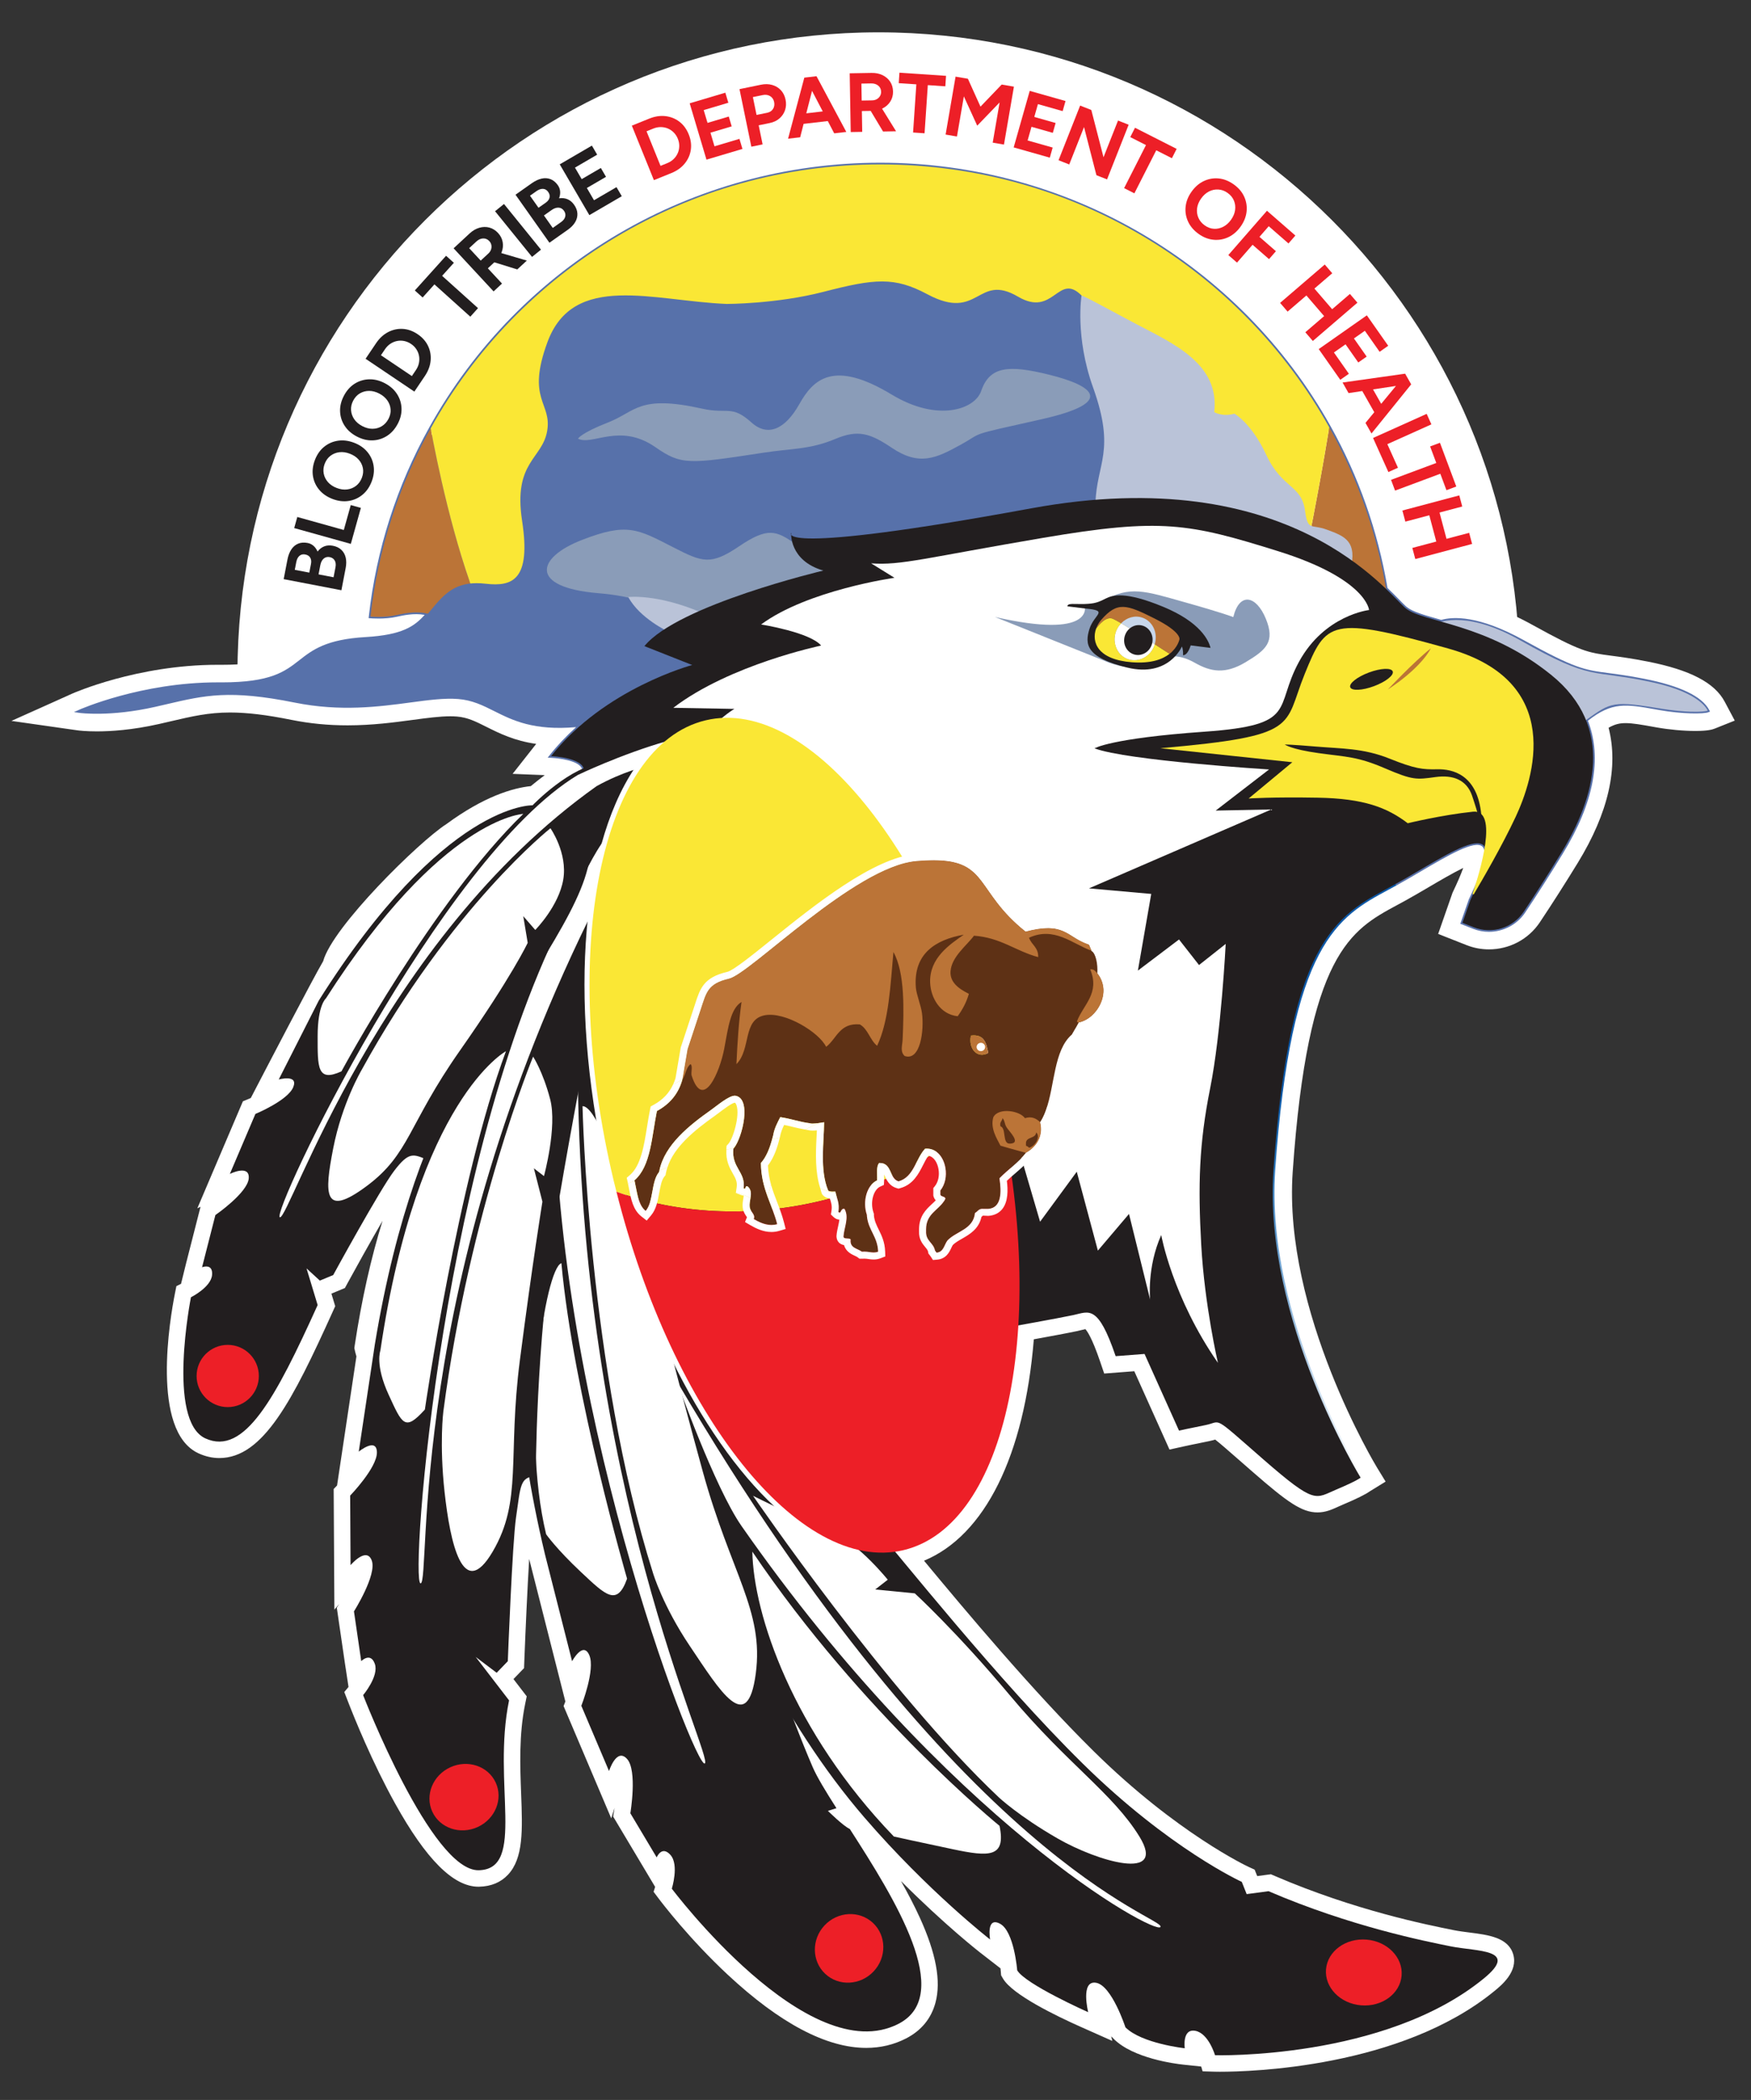 <?xml version="1.0" encoding="UTF-8" standalone="no"?><!DOCTYPE svg PUBLIC "-//W3C//DTD SVG 1.1//EN" "http://www.w3.org/Graphics/SVG/1.1/DTD/svg11.dtd"><svg width="100%" height="100%" viewBox="0 0 962 1154" version="1.1" xmlns="http://www.w3.org/2000/svg" xmlns:xlink="http://www.w3.org/1999/xlink" xml:space="preserve" xmlns:serif="http://www.serif.com/" style="fill-rule:evenodd;clip-rule:evenodd;stroke-linejoin:round;stroke-miterlimit:2;"><rect x="0" y="0" width="962" height="1154" fill="#333333" stroke="none"/><g><path d="M834.875,369.974c0,2.995 -0.037,5.971 -0.111,8.948l-704.186,-0c-0.073,-2.977 -0.11,-5.953 -0.11,-8.948c0,-194.514 157.689,-352.203 352.203,-352.203c194.514,-0 352.204,157.689 352.204,352.203Z" style="fill:#fff;fill-rule:nonzero;"/><path d="M670.518,1138.49c-2.098,-0 -3.235,-0.04 -3.235,-0.04l-6.572,-0.19l-0.772,-2.64l-9.973,-1.05c-4.497,-0.49 -27.386,-3.45 -38.042,-14.1l-1.444,-1.45l0.629,2.53l-16.922,-7.53c-13.888,-6.17 -37.962,-17.85 -43.138,-26.72l-1.038,-1.79l-0.166,-2.06c-0.047,-0.59 -0.103,-1.18 -0.168,-1.77l-11.249,-8.73c-0.252,-0.19 -19.275,-15.02 -43.445,-39.28c3.849,6.83 7.366,13.56 10.323,20.05c8.98,19.69 11.811,34.98 8.658,46.76c-2.343,8.75 -7.786,15.39 -16.177,19.71c-6.685,3.44 -14.043,5.19 -21.869,5.19c-21.855,-0 -47.424,-13.5 -75.995,-40.12c-21.249,-19.8 -36.392,-39.74 -38.049,-41.95l-2.789,-3.71l0.848,-2.7l-23.072,-38.665l0.549,-3.277c0.081,-0.485 0.159,-0.967 0.231,-1.447l-1.827,5.724l-26.182,-61.709l0.974,-2.495l-19.876,-78.329c-0.975,16.121 -1.959,37.778 -2.681,56.245l-0.139,3.729l-5.809,6.034l7.28,9.481l-0.836,4.051c-3.48,16.927 -2.819,34.279 -2.234,49.589c0.751,19.719 1.343,35.269 -7.242,44.399c-3.948,4.211 -9.263,6.42 -15.791,6.57l-0.391,0.01c-13.782,-0 -28.745,-14.95 -45.81,-45.708c-12.556,-22.626 -22.365,-46.914 -25.999,-56.306l-1.93,-4.99l2.331,-2.773l-1.955,-12.848l-4.483,-30.687l1.302,-2.058l-2.634,3.1l-0.386,-66.286l1.857,-1.925l10.635,-70.929c-0.523,-1.823 -0.751,-2.828 -0.778,-2.953l-0.359,-1.634l0.238,-1.659c3.766,-24.877 8.87,-47.714 15.25,-68.271c-7.415,12.804 -15.455,27.332 -19.154,34.124l-1.52,2.798l-7.419,3.089l2.093,6.903l-1.403,3.098c-21.952,48.536 -38.148,80.351 -62.287,80.351c-3.815,0 -7.644,-0.868 -11.386,-2.583c-26.535,-12.125 -15.523,-75.042 -13.046,-87.531l0.862,-4.351l2.556,-1.274l2.786,-11.302l7.927,-31.047l-1.766,0.872l25.045,-58.828c-0,0 4.026,-1.674 4.339,-1.81l2.823,-5.433c3.338,-6.426 31.812,-61.181 36.926,-69.731c5.141,-18.945 52.746,-65.782 67.679,-75.345c20.724,-15.233 36.463,-19.831 46.415,-20.887c2.176,-1.82 4.777,-3.869 7.648,-6.028l-17.655,-0.704l12.955,-16.465c-12.081,-1.724 -20.129,-5.753 -27.392,-9.389c-6.01,-3.013 -10.335,-5.181 -16.211,-5.647c-1.123,-0.09 -2.295,-0.134 -3.591,-0.134c-5.837,0 -12.632,0.91 -20.498,1.966c-10.53,1.412 -22.424,3.004 -35.956,3.004c-10.693,-0 -20.792,-0.987 -30.875,-3.018c-13.655,-2.755 -24.362,-4.039 -33.698,-4.039c-11.83,-0 -20.887,2.114 -32.353,4.792c-2.129,0.496 -4.297,1.002 -6.565,1.516c-14.85,3.365 -26.808,4.071 -34.225,4.071c-6.031,0 -9.757,-0.451 -10.756,-0.588l-36.184,-5.169l33.312,-14.96c0.343,-0.154 35.651,-15.876 79.954,-15.876l2.304,0.006c23.7,-0 29.434,-4.482 36.695,-10.156c7.765,-6.073 17.849,-12.397 34.124,-14.138l0.377,-3.377c4.25,-37.865 15.804,-74.004 34.341,-107.416c51.491,-92.819 149.677,-150.48 256.241,-150.48c106.279,-0 204.338,57.441 255.913,149.908c15.375,27.564 26.045,57.393 31.721,88.674c1.652,1.631 3.091,3.104 4.333,4.373c1.339,1.367 2.924,2.985 3.401,3.372c1.57,1.277 7.755,3.077 13.117,4.596c2.369,-0.446 4.911,-0.672 7.573,-0.672c12.008,0 26.205,4.494 42.2,13.358c26.652,14.771 30.497,15.275 43.241,16.946c5.053,0.663 11.25,1.478 20.165,3.239c23.27,4.594 36.697,11.592 42.25,22.02l5.539,10.415l-10.95,4.38c-1.543,0.614 -4.145,1.316 -10.689,1.316c-6.595,0 -14.443,-0.726 -21.534,-1.993l-1.671,-0.3c-6.27,-1.127 -11.222,-2.016 -15.089,-2.016c-3.057,-0 -5.732,0.46 -9.375,2.538c5.578,21.804 -0.111,46.761 -16.936,74.247c-7.006,11.44 -14.024,22.436 -20.855,32.68c-6.209,9.31 -16.661,14.868 -27.961,14.868c-4.23,0 -8.36,-0.785 -12.278,-2.332l-15.61,-6.158l7.902,-22.664l0.22,-0.458c2.434,-5.063 4.334,-9.486 5.654,-13.161c-6.015,2.959 -13.585,7.412 -18.405,10.25c-4.495,2.643 -9.128,5.366 -13.571,7.814c-1.148,0.635 -2.307,1.262 -3.46,1.884l-1.037,0.56c-25.15,13.569 -48.913,26.39 -57.221,146.561c-5.329,77.071 45.819,161.634 46.337,162.479l4.714,7.701l-8.66,5.328c-2.432,1.744 -7.455,4.222 -14.941,7.374c-0.903,0.381 -1.73,0.757 -2.501,1.105l-0.167,0.078c-3.311,1.498 -6.736,3.049 -11.123,3.049c-8.666,0 -16.502,-5.56 -35.653,-22.267l-7.534,-6.589c-5.492,-4.813 -10.651,-9.334 -13.074,-11.164c-0.868,0.269 -2.029,0.597 -3.43,0.875c-7.472,1.497 -12.529,2.591 -14.357,2.99l-7.298,1.625l-19.344,-43.057l-16.531,1.269l-2.262,-6.638c-4.441,-13.044 -7.144,-16.764 -8.082,-17.75c-0.611,0.106 -1.474,0.323 -2.156,0.493c-0.919,0.227 -1.699,0.419 -2.508,0.594c-4.704,1.005 -14.854,2.89 -23.658,4.493c-5.203,64.109 -26.965,107.796 -60.327,121.664c22.376,26.993 59.884,71.826 93.353,104.835c45.707,45.081 84.604,63.251 84.991,63.431l3.297,1.5l1.415,3.54l7.526,-1l2.298,1c43.683,18.81 83.3,26.74 98.215,29.73c2.728,0.54 5.77,0.93 8.456,1.27c10.561,1.34 21.482,2.72 24.173,12.09c2.705,9.41 -6.497,16.94 -10.427,20.15c-51.47,42.14 -134.348,44.28 -150.439,44.28Z" style="fill:#fff;fill-rule:nonzero;"/><path d="M183.257,317.227l1.062,-5.528c0.282,-1.479 0.135,-2.714 -0.439,-3.702c-0.578,-0.987 -1.487,-1.6 -2.726,-1.84c-1.299,-0.248 -2.407,0.026 -3.327,0.819c-0.92,0.796 -1.54,2.005 -1.851,3.638l-0.965,5.028l8.246,1.585Zm-13.323,-2.557l0.924,-4.803c0.259,-1.363 0.12,-2.501 -0.425,-3.421c-0.544,-0.916 -1.449,-1.498 -2.718,-1.742c-1.269,-0.244 -2.336,0.007 -3.199,0.747c-0.864,0.744 -1.439,1.87 -1.732,3.38l-0.826,4.307l7.976,1.532Zm17.637,9.684l-31.718,-6.095l2.065,-10.739c0.417,-2.174 1.115,-4.014 2.092,-5.52c0.98,-1.502 2.226,-2.576 3.747,-3.225c1.517,-0.65 3.274,-0.781 5.264,-0.398c1.24,0.24 2.321,0.766 3.245,1.588c0.923,0.819 1.656,1.859 2.196,3.121c1.041,-1.333 2.265,-2.28 3.669,-2.839c1.408,-0.56 2.989,-0.672 4.739,-0.338c1.934,0.372 3.496,1.126 4.686,2.264c1.194,1.138 1.986,2.561 2.377,4.262c0.394,1.705 0.387,3.616 -0.019,5.73l-2.343,12.189Z" style="fill:#221e1f;fill-rule:nonzero;"/><path d="M192.742,298.88l-31.107,-8.689l1.698,-6.087l25.556,7.135l3.819,-13.687l5.557,1.55l-5.523,19.778Z" style="fill:#221e1f;fill-rule:nonzero;"/><path d="M198.821,262.528c0.702,-1.84 0.882,-3.624 0.537,-5.351c-0.342,-1.731 -1.123,-3.278 -2.347,-4.652c-1.22,-1.371 -2.824,-2.437 -4.806,-3.192c-2.009,-0.77 -3.932,-1.044 -5.76,-0.819c-1.833,0.222 -3.455,0.872 -4.867,1.942c-1.416,1.074 -2.478,2.546 -3.192,4.412c-0.694,1.81 -0.871,3.593 -0.54,5.351c0.334,1.757 1.107,3.33 2.324,4.716c1.217,1.386 2.831,2.463 4.84,3.233c1.983,0.758 3.89,1.025 5.719,0.8c1.832,-0.222 3.458,-0.883 4.885,-1.987c1.427,-1.1 2.494,-2.587 3.207,-4.453Zm5.388,2.058c-1.164,3.045 -2.861,5.486 -5.091,7.314c-2.231,1.833 -4.769,2.963 -7.615,3.391c-2.847,0.428 -5.779,0.064 -8.798,-1.089c-3.072,-1.175 -5.528,-2.869 -7.368,-5.088c-1.836,-2.215 -2.974,-4.731 -3.413,-7.551c-0.435,-2.816 -0.079,-5.734 1.074,-8.753c1.164,-3.045 2.854,-5.471 5.073,-7.273c2.219,-1.803 4.754,-2.918 7.6,-3.346c2.846,-0.424 5.794,-0.056 8.839,1.104c3.019,1.153 5.449,2.831 7.292,5.035c1.84,2.201 2.989,4.713 3.44,7.537c0.454,2.823 0.109,5.73 -1.033,8.719Z" style="fill:#221e1f;fill-rule:nonzero;"/><path d="M213.432,230.19c0.912,-1.742 1.303,-3.492 1.164,-5.253c-0.139,-1.754 -0.732,-3.387 -1.784,-4.893c-1.051,-1.506 -2.516,-2.752 -4.397,-3.74c-1.904,-0.999 -3.781,-1.494 -5.625,-1.491c-1.844,0.004 -3.53,0.459 -5.062,1.356c-1.532,0.901 -2.76,2.234 -3.691,4.007c-0.897,1.716 -1.288,3.465 -1.164,5.249c0.124,1.784 0.706,3.436 1.75,4.957c1.044,1.52 2.52,2.778 4.427,3.781c1.881,0.984 3.74,1.476 5.584,1.468c1.847,-0.004 3.541,-0.469 5.084,-1.397c1.547,-0.924 2.782,-2.275 3.714,-4.044Zm5.106,2.677c-1.517,2.888 -3.488,5.111 -5.917,6.666c-2.434,1.558 -5.088,2.38 -7.965,2.467c-2.876,0.09 -5.745,-0.616 -8.606,-2.118c-2.914,-1.529 -5.152,-3.5 -6.718,-5.918c-1.562,-2.418 -2.395,-5.054 -2.497,-7.904c-0.101,-2.85 0.597,-5.704 2.095,-8.565c1.514,-2.888 3.481,-5.096 5.899,-6.624c2.415,-1.529 5.062,-2.336 7.942,-2.426c2.877,-0.086 5.76,0.623 8.644,2.14c2.861,1.499 5.077,3.451 6.647,5.854c1.569,2.407 2.414,5.036 2.53,7.893c0.117,2.858 -0.567,5.704 -2.054,8.535Z" style="fill:#221e1f;fill-rule:nonzero;"/><path d="M226.277,206.661l2.242,-3.33c0.826,-1.224 1.375,-2.505 1.645,-3.845c0.274,-1.337 0.285,-2.651 0.045,-3.947c-0.24,-1.295 -0.732,-2.504 -1.472,-3.635c-0.74,-1.13 -1.712,-2.099 -2.91,-2.906c-1.198,-0.807 -2.46,-1.344 -3.785,-1.607c-1.326,-0.263 -2.636,-0.263 -3.924,-0c-1.288,0.263 -2.505,0.77 -3.642,1.524c-1.138,0.755 -2.118,1.743 -2.944,2.967l-2.246,3.33l16.991,11.449Zm1.367,8.543l-26.788,-18.05l5.775,-8.573c1.84,-2.726 4.045,-4.757 6.609,-6.09c2.565,-1.33 5.25,-1.915 8.051,-1.75c2.805,0.161 5.52,1.13 8.144,2.899c2.603,1.753 4.514,3.901 5.731,6.447c1.212,2.542 1.685,5.253 1.415,8.133c-0.266,2.876 -1.322,5.681 -3.162,8.411l-5.775,8.573Z" style="fill:#221e1f;fill-rule:nonzero;"/><path d="M258.394,174.031l-19.718,-17.75l-6.484,7.198l-4.285,-3.856l17.164,-19.068l4.288,3.86l-6.454,7.168l19.717,17.75l-4.228,4.698Z" style="fill:#221e1f;fill-rule:nonzero;"/><path d="M284.198,148.057l-14.295,-4.427l1.198,-5.831l18.343,5.396l-5.246,4.862Zm-20.093,-4.844l4.194,-3.89c0.703,-0.646 1.191,-1.374 1.472,-2.178c0.282,-0.807 0.346,-1.622 0.192,-2.444c-0.154,-0.819 -0.537,-1.558 -1.142,-2.212c-0.942,-1.017 -2.072,-1.498 -3.39,-1.453c-1.318,0.049 -2.554,0.608 -3.703,1.675l-3.961,3.668l6.338,6.834Zm7.067,16.92l-21.959,-23.686l8.793,-8.156c1.672,-1.547 3.452,-2.591 5.344,-3.128c1.893,-0.537 3.729,-0.571 5.505,-0.101c1.78,0.469 3.368,1.461 4.769,2.97c1.382,1.491 2.234,3.165 2.553,5.028c0.323,1.862 0.128,3.721 -0.585,5.576c-0.714,1.859 -1.904,3.56 -3.571,5.107l-3.996,3.702l7.781,8.389l-4.634,4.299Z" style="fill:#221e1f;fill-rule:nonzero;"/><path d="M292.305,141.178l-20.322,-25.102l4.912,-3.976l20.322,25.102l-4.912,3.976Z" style="fill:#221e1f;fill-rule:nonzero;"/><path d="M303.683,125.261l4.599,-3.248c1.232,-0.868 1.983,-1.859 2.25,-2.97c0.27,-1.116 0.041,-2.186 -0.687,-3.215c-0.763,-1.081 -1.75,-1.656 -2.967,-1.719c-1.213,-0.068 -2.497,0.379 -3.856,1.336l-4.183,2.956l4.844,6.86Zm-7.826,-11.081l3.996,-2.82c1.134,-0.8 1.821,-1.72 2.065,-2.76c0.244,-1.036 -0.004,-2.084 -0.751,-3.139c-0.744,-1.055 -1.686,-1.615 -2.82,-1.679c-1.138,-0.063 -2.336,0.35 -3.59,1.236l-3.582,2.527l4.682,6.635Zm5.997,19.207l-18.632,-26.383l8.933,-6.308c1.81,-1.276 3.59,-2.118 5.336,-2.523c1.746,-0.406 3.39,-0.316 4.934,0.27c1.547,0.586 2.902,1.709 4.074,3.364c0.728,1.033 1.138,2.163 1.235,3.395c0.098,1.228 -0.097,2.486 -0.582,3.77c1.675,-0.241 3.215,-0.075 4.615,0.499c1.401,0.571 2.617,1.589 3.646,3.045c1.138,1.608 1.739,3.233 1.81,4.878c0.068,1.649 -0.345,3.222 -1.243,4.72c-0.901,1.502 -2.23,2.873 -3.988,4.116l-10.138,7.157Z" style="fill:#221e1f;fill-rule:nonzero;"/><path d="M323.791,118.217l-16.271,-27.903l17.66,-10.296l2.906,4.982l-12.2,7.112l3.699,6.339l10.521,-6.136l2.836,4.863l-10.522,6.135l3.928,6.736l12.354,-7.205l2.906,4.982l-17.817,10.391Z" style="fill:#221e1f;fill-rule:nonzero;"/><path d="M362.895,91.147l3.721,-1.505c1.367,-0.556 2.539,-1.311 3.511,-2.268c0.973,-0.958 1.72,-2.043 2.246,-3.249c0.522,-1.209 0.792,-2.485 0.811,-3.837c0.015,-1.352 -0.244,-2.696 -0.789,-4.037c-0.541,-1.34 -1.292,-2.489 -2.242,-3.447c-0.953,-0.961 -2.035,-1.69 -3.251,-2.193c-1.217,-0.503 -2.509,-0.762 -3.872,-0.773c-1.367,-0.011 -2.733,0.259 -4.1,0.815l-3.722,1.505l7.687,18.989Zm-3.642,7.848l-12.121,-29.942l9.579,-3.875c3.052,-1.236 6.015,-1.69 8.884,-1.359c2.872,0.334 5.426,1.348 7.656,3.049c2.234,1.704 3.943,4.021 5.133,6.958c1.176,2.91 1.559,5.76 1.146,8.546c-0.417,2.79 -1.54,5.302 -3.372,7.536c-1.833,2.238 -4.277,3.973 -7.326,5.208l-9.579,3.879Z" style="fill:#ed1f27;fill-rule:nonzero;"/><path d="M388.132,87.727l-9.222,-30.953l19.59,-5.835l1.648,5.527l-13.533,4.029l2.095,7.033l11.675,-3.48l1.607,5.395l-11.674,3.478l2.226,7.476l13.71,-4.086l1.644,5.528l-19.766,5.888Z" style="fill:#ed1f27;fill-rule:nonzero;"/><path d="M415.652,63.165l5.918,-1.216c1.386,-0.286 2.43,-0.981 3.132,-2.081c0.698,-1.104 0.901,-2.377 0.605,-3.822c-0.301,-1.446 -1.033,-2.52 -2.197,-3.222c-1.164,-0.706 -2.516,-0.898 -4.052,-0.582l-5.422,1.115l2.016,9.808Zm-2.865,17.453l-6.507,-31.635l11.753,-2.419c2.231,-0.458 4.296,-0.42 6.196,0.117c1.9,0.537 3.492,1.494 4.784,2.88c1.288,1.382 2.148,3.113 2.576,5.193c0.42,2.05 0.326,3.969 -0.278,5.756c-0.605,1.792 -1.63,3.312 -3.068,4.563c-1.438,1.254 -3.226,2.102 -5.366,2.542l-6.053,1.243l2.155,10.487l-6.192,1.273Z" style="fill:#ed1f27;fill-rule:nonzero;"/><path d="M458.313,73.274l-16.004,-30.66l6.278,-0.728l16.372,30.618l-6.646,0.77Zm-20.206,-4.811l-0.646,-5.546l20.123,-2.332l0.642,5.547l-20.119,2.331Zm-5.14,7.751l8.929,-33.551l6.282,-0.729l-8.565,33.51l-6.646,0.77Z" style="fill:#ed1f27;fill-rule:nonzero;"/><path d="M485.15,72.267l-7.698,-12.834l4.784,-3.545l10.063,16.255l-7.149,0.124Zm-11.738,-17.01l5.718,-0.097c0.954,-0.019 1.803,-0.233 2.55,-0.646c0.747,-0.413 1.337,-0.977 1.773,-1.69c0.431,-0.717 0.642,-1.521 0.627,-2.411c-0.023,-1.385 -0.545,-2.501 -1.559,-3.342c-1.014,-0.845 -2.305,-1.254 -3.875,-1.228l-5.396,0.094l0.162,9.32Zm-6.023,17.318l-0.56,-32.293l11.997,-0.21c2.276,-0.038 4.296,0.372 6.065,1.235c1.768,0.86 3.158,2.062 4.171,3.598c1.011,1.535 1.532,3.334 1.57,5.396c0.034,2.027 -0.451,3.845 -1.453,5.444c-1.003,1.604 -2.388,2.858 -4.157,3.767c-1.769,0.905 -3.793,1.378 -6.068,1.419l-5.445,0.094l0.199,11.441l-6.319,0.109Z" style="fill:#ed1f27;fill-rule:nonzero;"/><path d="M501.645,72.823l1.792,-26.473l-9.666,-0.653l0.387,-5.753l25.597,1.731l-0.39,5.753l-9.62,-0.65l-1.791,26.469l-6.309,-0.424Z" style="fill:#ed1f27;fill-rule:nonzero;"/><path d="M519.518,73.949l5.468,-31.831l6.778,1.161l6.917,15.328l11.636,-12.14l6.729,1.156l-5.467,31.831l-6.184,-1.059l3.796,-22.101l-12.305,12.774l-7.349,-16.105l-3.785,22.057l-6.234,-1.071Z" style="fill:#ed1f27;fill-rule:nonzero;"/><path d="M556.915,81.009l8.817,-31.073l19.664,5.577l-1.573,5.549l-13.585,-3.852l-2.002,7.059l11.72,3.323l-1.536,5.415l-11.72,-3.323l-2.129,7.502l13.762,3.902l-1.573,5.55l-19.845,-5.629Z" style="fill:#ed1f27;fill-rule:nonzero;"/><path d="M581.563,88.057l11.865,-30.04l6.136,2.426l6.71,25.966l7.968,-20.169l5.836,2.306l-11.866,30.04l-5.839,-2.306l-6.812,-26.457l-8.122,20.558l-5.876,-2.324Z" style="fill:#ed1f27;fill-rule:nonzero;"/><path d="M617.592,103.384l12.012,-23.656l-8.64,-4.385l2.609,-5.145l22.876,11.614l-2.61,5.141l-8.599,-4.363l-12.012,23.656l-5.636,-2.862Z" style="fill:#ed1f27;fill-rule:nonzero;"/><path d="M661.885,123.864c1.604,1.142 3.286,1.765 5.043,1.866c1.762,0.105 3.459,-0.263 5.096,-1.1c1.633,-0.837 3.068,-2.118 4.299,-3.845c1.251,-1.754 1.998,-3.545 2.242,-5.373c0.244,-1.829 0.026,-3.56 -0.657,-5.201c-0.683,-1.637 -1.836,-3.038 -3.466,-4.198c-1.577,-1.127 -3.259,-1.746 -5.043,-1.866c-1.783,-0.121 -3.499,0.232 -5.148,1.058c-1.648,0.83 -3.098,2.122 -4.348,3.872c-1.232,1.731 -1.968,3.507 -2.216,5.336c-0.244,1.825 -0.011,3.567 0.695,5.227c0.71,1.656 1.878,3.064 3.503,4.224Zm-3.345,4.697c-2.655,-1.892 -4.589,-4.149 -5.802,-6.77c-1.209,-2.621 -1.663,-5.362 -1.359,-8.223c0.3,-2.865 1.389,-5.61 3.267,-8.239c1.907,-2.681 4.168,-4.629 6.778,-5.849c2.606,-1.221 5.328,-1.69 8.167,-1.405c2.835,0.286 5.572,1.367 8.201,3.24c2.654,1.893 4.573,4.142 5.76,6.744c1.186,2.602 1.629,5.336 1.325,8.197c-0.304,2.862 -1.4,5.622 -3.293,8.276c-1.877,2.633 -4.112,4.559 -6.706,5.791c-2.595,1.227 -5.317,1.704 -8.164,1.434c-2.846,-0.274 -5.572,-1.341 -8.174,-3.196Z" style="fill:#ed1f27;fill-rule:nonzero;"/><path d="M674.844,140.168l21.227,-24.347l15.613,13.615l-3.789,4.349l-10.852,-9.463l-5.095,5.843l9.046,7.885l-3.793,4.349l-9.042,-7.886l-8.55,9.808l-4.765,-4.153Z" style="fill:#ed1f27;fill-rule:nonzero;"/><path d="M717.151,182.584l24.494,-21.05l4.123,4.795l-24.497,21.051l-4.12,-4.796Zm-0.473,-21.437l4.409,-3.789l12.752,14.84l-4.413,3.789l-12.748,-14.84Zm-13.39,5.302l24.531,-21.08l4.119,4.795l-24.531,21.08l-4.119,-4.795Z" style="fill:#ed1f27;fill-rule:nonzero;"/><path d="M724.504,191.837l26.442,-18.55l11.738,16.732l-4.72,3.312l-8.11,-11.558l-6.005,4.213l6.996,9.974l-4.608,3.233l-6.995,-9.974l-6.384,4.48l8.213,11.708l-4.72,3.312l-11.847,-16.882Z" style="fill:#ed1f27;fill-rule:nonzero;"/><path d="M750.191,232.402l21.997,-26.691l3.12,5.501l-21.816,27.01l-3.301,-5.82Zm-3.443,-20.484l4.855,-2.756l9.992,17.622l-4.859,2.753l-9.988,-17.619Zm-9.143,-1.712l34.38,-4.855l3.117,5.501l-34.197,5.171l-3.3,-5.817Z" style="fill:#ed1f27;fill-rule:nonzero;"/><path d="M754.359,240.682l29.458,-13.252l2.591,5.768l-24.197,10.882l5.832,12.962l-5.261,2.366l-8.423,-18.726Z" style="fill:#ed1f27;fill-rule:nonzero;"/><path d="M764.239,263.688l24.858,-9.275l-3.387,-9.079l5.403,-2.016l8.971,24.035l-5.407,2.017l-3.369,-9.035l-24.858,9.275l-2.211,-5.922Z" style="fill:#ed1f27;fill-rule:nonzero;"/><path d="M784.839,281.596l5.621,-1.495l5.024,18.907l-5.617,1.494l-5.028,-18.906Zm-8.9,19.503l31.216,-8.298l1.625,6.109l-31.215,8.299l-1.626,-6.11Zm-5.463,-20.555l31.26,-8.309l1.622,6.109l-31.26,8.306l-1.622,-6.106Z" style="fill:#ed1f27;fill-rule:nonzero;"/><path d="M258.424,320.719c-10.666,-30.357 -17.892,-64.722 -21.125,-81.74c3.235,17.021 10.472,51.381 21.145,81.739l-0.02,0.001Zm508.394,165.022c29.92,-16.487 66.789,-44.717 41.027,8.783l-4.39,12.589l6.163,2.433c10.074,3.976 21.542,0.441 27.551,-8.568c5.34,-8.006 12.435,-18.948 20.631,-32.335c13.434,-21.941 23.174,-48.798 13.489,-72.886c14.434,-11.592 22.374,-9.709 40.469,-6.473c12.597,2.253 24.323,2.112 26.432,1.268c-4.19,-7.873 -17.417,-13.15 -34.956,-16.612c-32.393,-6.393 -27.799,0.133 -66.49,-21.311c-24.956,-13.831 -38.844,-12.811 -44.884,-11.012c-9.051,-2.565 -15.98,-4.412 -19.547,-7.31c-1.889,-1.536 -5.423,-5.529 -10.891,-10.759c-5.36,-31.689 -16.001,-61.593 -31.131,-88.719c-48.047,-86.141 -140.482,-144.482 -246.673,-144.482c-106.42,0 -199.034,58.587 -246.992,145.034c-17.375,31.318 -28.904,66.28 -33.08,103.456c0,-0 7.617,0.682 14.218,-0.798c4.153,-0.931 10.813,-2.345 17.278,-0.72c-6.328,7.375 -12.856,12.456 -34.046,13.684c-45.829,2.657 -26.9,25.239 -80.367,24.907c-42.841,-0.266 -76.714,14.944 -76.714,14.944c0,0 16.273,2.325 41.179,-3.321c24.908,-5.645 37.528,-10.294 77.047,-2.324c39.519,7.97 68.743,-3.653 89.665,-1.993c20.922,1.661 27.232,19.262 66.419,15.276l1.976,-0.905c-6.173,5.225 -12.131,11.164 -17.457,17.932c-0,-0 18.41,0.736 18.088,8.207" style="fill:#fff;fill-rule:nonzero;"/><path d="M259.75,321.642l-1.961,0l-0.237,-0.617c-10.555,-30.042 -17.728,-63.85 -21.098,-81.544c-0.022,-0.111 -0.042,-0.219 -0.063,-0.329l1.816,-0.345c3.332,17.529 10.505,51.44 21.109,81.604l0.434,1.231Zm558.261,190.421c-2.932,-0 -5.893,-0.538 -8.732,-1.659l-6.989,-2.756l4.683,-13.428c9.892,-20.556 9.5,-27.114 7.436,-29.012c-4.13,-3.807 -19.221,5.079 -33.817,13.665c-4.403,2.59 -8.958,5.269 -13.328,7.678l-0.892,-1.618c4.347,-2.397 8.889,-5.069 13.283,-7.653c16.564,-9.745 30.868,-18.159 36.007,-13.433c3.773,3.473 1.555,13.349 -6.985,31.079l-4.058,11.653l5.339,2.107c9.764,3.85 20.64,0.476 26.442,-8.222c6.728,-10.086 13.663,-20.954 20.611,-32.302c16.979,-27.734 21.494,-51.977 13.421,-72.059l-0.256,-0.636l0.534,-0.43c14.311,-11.493 22.74,-9.98 39.547,-6.961l1.663,0.298c11.424,2.044 21.353,2.033 24.823,1.557c-4.266,-6.44 -15.587,-11.511 -33.687,-15.084c-8.579,-1.694 -14.598,-2.483 -19.436,-3.118c-13.652,-1.791 -18.761,-2.461 -47.325,-18.291c-24.604,-13.638 -38.233,-12.7 -44.17,-10.936l-0.257,0.077l-1.737,-0.492c-8.315,-2.349 -14.882,-4.205 -18.401,-7.063c-1.006,-0.819 -2.388,-2.232 -4.302,-4.188c-1.775,-1.815 -3.983,-4.074 -6.646,-6.62l-0.222,-0.212l-0.05,-0.302c-5.282,-31.235 -15.723,-60.984 -31.026,-88.422c-49.545,-88.828 -143.756,-144.009 -245.866,-144.009c-102.383,-0 -196.715,55.391 -246.184,144.559c-17.638,31.792 -28.69,66.152 -32.859,102.149c2.217,0.123 7.944,0.287 12.986,-0.842c3.797,-0.853 10.859,-2.435 17.707,-0.715l1.449,0.364l-0.973,1.135c-6.136,7.151 -12.588,12.723 -34.694,14.005c-21.258,1.232 -28.465,6.865 -35.435,12.314c-8.032,6.279 -16.32,12.834 -44.99,12.594c-0.363,-0.002 -0.73,-0.003 -1.091,-0.003c-33.779,-0 -62.062,9.692 -71.706,13.425c6.18,0.339 19.509,0.356 37.062,-3.624c2.242,-0.508 4.385,-1.008 6.455,-1.492c20.97,-4.895 34.82,-8.13 70.979,-0.838c24.854,5.013 45.927,2.185 62.857,-0.086c10.152,-1.364 18.911,-2.538 26.699,-1.921c8.115,0.644 14.1,3.643 20.434,6.817c10.179,5.102 21.717,10.886 45.666,8.476l7.965,-3.654l-5.147,4.358c-6.113,5.176 -11.565,10.695 -16.228,16.425c3.744,0.325 12.285,1.455 15.685,5.149c1.058,1.15 1.563,2.461 1.502,3.899l-1.849,-0.079c0.042,-0.942 -0.291,-1.782 -1.013,-2.569c-3.8,-4.129 -16.063,-4.67 -16.188,-4.674l-1.807,-0.074l1.119,-1.423c4.192,-5.325 9.054,-10.479 14.486,-15.363c-23.359,2.04 -34.853,-3.722 -45.019,-8.818c-6.169,-3.091 -11.997,-6.012 -19.754,-6.627c-7.568,-0.6 -16.257,0.562 -26.305,1.911c-17.069,2.289 -38.311,5.139 -63.468,0.066c-35.765,-7.214 -49.46,-4.016 -70.193,0.826c-2.076,0.484 -4.222,0.985 -6.468,1.494c-24.785,5.617 -41.353,3.358 -41.514,3.335l-3.159,-0.452l2.91,-1.307c0.338,-0.151 33.964,-15.029 76.001,-15.029c0.368,-0 0.731,0.002 1.099,0.004c0.396,0.002 0.791,0.003 1.178,0.003c27.052,0 34.636,-5.931 42.665,-12.206c7.192,-5.623 14.63,-11.437 36.463,-12.702c20.135,-1.168 26.782,-5.945 32.37,-12.187c-5.949,-1.057 -11.982,0.292 -15.346,1.047c-6.663,1.495 -14.182,0.846 -14.502,0.816l-0.94,-0.084l0.104,-0.94c4.111,-36.588 15.277,-71.511 33.189,-103.8c49.796,-89.755 144.747,-145.511 247.802,-145.511c102.78,-0 197.61,55.544 247.48,144.957c15.359,27.535 25.85,57.379 31.183,88.713c2.587,2.48 4.733,4.677 6.468,6.451c1.8,1.841 3.223,3.295 4.147,4.046c3.223,2.618 9.628,4.427 17.737,6.719l1.224,0.347c6.35,-1.803 20.489,-2.602 45.334,11.165c28.257,15.661 33.27,16.319 46.669,18.077c4.863,0.638 10.917,1.431 19.553,3.135c19.649,3.88 31.624,9.628 35.592,17.086l0.484,0.91l-0.957,0.383c-2.475,0.987 -14.484,1.011 -26.937,-1.217l-1.664,-0.299c-16.543,-2.972 -24.208,-4.35 -37.531,6.161c7.956,20.524 3.311,45.104 -13.811,73.07c-6.961,11.37 -13.91,22.259 -20.651,32.364c-4.502,6.748 -12.106,10.572 -19.927,10.573Z" style="fill:#5871aa;fill-rule:nonzero;"/><path d="M320.832,423.726c-7.629,4.981 -18.857,13.06 -24.97,18.593c-5.326,0.073 -21.202,1.974 -44.729,19.335c-20.375,12.729 -71.963,69.881 -62.398,71.621" style="fill:#fff;fill-rule:nonzero;"/><path d="M746.735,812.504c-0.538,-0.874 -53.609,-88.264 -48.008,-169.286c8.745,-126.49 35.218,-140.773 63.247,-155.896c1.46,-0.788 2.926,-1.58 4.398,-2.389l0.892,1.618c-1.475,0.814 -2.947,1.608 -4.413,2.397c-27.567,14.874 -53.605,28.925 -62.279,154.396c-5.561,80.425 47.205,167.324 47.738,168.192l-1.575,0.968Z" style="fill:url(#_Linear1);"/><path d="M263.907,335.154c-14.597,-35.303 -24.035,-82.13 -27.281,-99.773c-17.375,31.318 -28.904,66.28 -33.08,103.456c0,-0 7.617,0.681 14.217,-0.798c5.071,-1.137 13.884,-3.073 21.509,0.797c10.481,5.318 24.635,-3.682 24.635,-3.682Z" style="fill:#bb7437;fill-rule:nonzero;"/><path d="M713.141,324.925l50.987,18.402c-3.75,-39.07 -15.59,-75.784 -33.837,-108.498c-2.663,16.266 -8.578,50.6 -17.15,90.096Z" style="fill:#bb7437;fill-rule:nonzero;"/><path d="M306.528,333.449c118.489,1.705 415.137,0.426 415.137,0.426l14.841,-0.517l-23.365,-8.433c8.572,-39.496 14.487,-73.83 17.15,-90.096c-48.047,-86.141 -140.482,-144.482 -246.673,-144.482c-106.42,0 -199.034,58.587 -246.992,145.034c3.198,17.378 12.413,63.045 26.637,98.15c12.155,-0.266 26.398,-0.325 43.265,-0.082Z" style="fill:#fae735;fill-rule:nonzero;"/><path d="M594.195,162.374c3.44,1.227 17.142,8.899 30.505,15.932c20.246,10.655 45.472,21.79 42.409,48.163c0,-0 4.475,2.77 11.082,0.852c-0,-0 9.344,5.139 17.475,22.59c8.737,18.753 19.392,16.409 21.31,30.687c1.549,11.53 3.41,7.246 11.935,10.443c8.524,3.196 16.196,5.541 13.638,19.179c0,-0 -51.359,-31.113 -94.407,-29.195c-43.048,1.918 -50.294,1.918 -50.294,1.918l2.771,-56.474c0,-0 -1.066,-19.393 -7.246,-32.393c-6.18,-13 0.822,-31.702 0.822,-31.702Z" style="fill:#bac3d8;fill-rule:nonzero;"/><path d="M318.225,398.493c-39.187,3.985 -45.497,-13.616 -66.419,-15.277c-20.922,-1.66 -50.146,9.963 -89.665,1.993c-39.519,-7.97 -52.139,-3.321 -77.046,2.325c-24.907,5.645 -41.18,3.32 -41.18,3.32c0,0 33.873,-15.21 76.714,-14.944c53.467,0.332 34.538,-22.25 80.367,-24.907c24.475,-1.419 29.39,-7.97 37.028,-17.269c7.638,-9.298 14.28,-14.612 28.893,-12.951c14.612,1.66 24.906,-1.993 19.925,-34.538c-4.981,-32.545 11.125,-33.874 13.782,-49.482c2.657,-15.609 -11.623,-16.937 0.166,-48.818c14.27,-38.589 57.95,-22.582 98.466,-20.922c0,0 27.413,0.016 53.135,-6.642c28.228,-7.306 38.99,-8.369 57.12,1.329c28.56,15.276 27.232,-11.956 49.814,1.328c19.716,11.597 21.919,-13.616 34.87,-0.664c0,0 -3.682,22.606 6.31,50.478c12.62,35.202 1.993,41.512 1.328,63.762l-144.461,26.568l8.635,11.291l-84.02,33.541l19.594,12.288l-83.356,38.191Z" style="fill:#5771aa;fill-rule:nonzero;"/><path d="M317.561,241.08c0,0 1.328,-2.989 16.605,-8.966c15.276,-5.978 16.637,-15.364 51.802,-7.502c13.775,3.08 16.004,-2.274 26.856,7.533c9.062,8.188 18.645,3.622 26.283,-9.994c7.638,-13.616 18.661,-24.773 50.811,-5.314c25.238,15.277 45.682,8.162 49.15,-1.992c4.649,-13.616 15.049,-14.427 37.194,-8.967c24.243,5.978 37.418,15.226 -4.317,24.575c-41.512,9.299 -30.885,6.642 -44.169,13.948c-13.284,7.306 -22.582,11.955 -37.858,1.661c-11.855,-7.99 -18.551,-10.102 -30.923,-4.878c-13.91,5.874 -24.257,5.255 -39.149,7.534c-41.505,6.353 -45.46,6.96 -59.777,-2.989c-19.594,-13.615 -34.538,-0.664 -42.508,-4.649Z" style="fill:#8a9cb8;fill-rule:nonzero;"/><path d="M369.957,300.792c-19.716,-10.117 -25.396,-13.756 -50.369,-4.021c-24.972,9.735 -28.993,26.03 9.1,29.205c38.094,3.174 39.749,17.277 64.76,14.391c5.502,-0.635 72.166,-26.454 72.166,-26.454c0,0 -17.565,-7.196 -28.359,-14.814c-10.793,-7.619 -15.449,-9.524 -31.109,1.058c-15.661,10.581 -20.105,8.888 -36.189,0.635Z" style="fill:#8a9cb8;fill-rule:nonzero;"/><path d="M367.205,347.139c-0,-0 -15.872,-7.407 -22.009,-19.047c0,-0 15.66,-1.905 39.998,8.465l-17.989,10.582Z" style="fill:#bac3d8;fill-rule:nonzero;"/><path d="M868.396,397.743c16.006,-10.951 15.224,-13.117 41.639,-8.725c21.811,3.627 28.149,1.545 28.149,1.545c0,-0 -3.208,-9.648 -29.954,-15.505c-34.9,-7.642 -32.433,-0.18 -72.989,-23.166c-26.297,-14.905 -43.083,-12.275 -50.303,-7.16c-7.221,5.114 52.831,25.392 52.831,25.392l30.627,27.619Z" style="fill:#bac3d8;fill-rule:nonzero;"/><path d="M807.845,494.524l-4.39,12.589l6.163,2.433c10.074,3.976 21.541,0.442 27.551,-8.568c5.34,-8.005 12.435,-18.948 20.632,-32.334c18.318,-29.921 29.92,-69.001 -5.496,-97.7c-35.416,-28.699 -70.222,-28.699 -79.992,-36.637c-9.77,-7.938 -62.894,-81.213 -205.78,-54.956c-142.885,26.256 -131.894,13.433 -131.894,13.433c0,-0 -1.221,15.266 17.708,20.761c-0,-0 -79.992,18.93 -98.31,41.523l26.256,10.38c-0,-0 -48.239,12.823 -77.549,50.072c-0,0 20.769,0.823 17.823,9.661l54.842,-21.529l178.301,325.728c0,0 27.478,-4.885 36.027,-6.717c8.549,-1.832 13.434,-6.106 23.204,22.593l15.876,-1.221l18.929,42.133c-0,-0 5.496,-1.222 14.655,-3.053c9.16,-1.832 3.053,-6.107 31.753,18.929c28.699,25.035 28.391,21.401 39.993,16.516c11.602,-4.885 13.375,-6.539 13.375,-6.539c-0,-0 -53.518,-87.074 -47.873,-168.739c9.16,-132.505 37.248,-141.054 67.169,-157.541c29.92,-16.487 66.789,-44.717 41.027,8.783Z" style="fill:#221e1f;fill-rule:nonzero;"/><path d="M752.163,335.223c0,0 -1.222,-17.098 -50.071,-32.363c-48.85,-15.266 -64.116,-18.319 -128.842,-7.328c-64.726,10.991 -78.16,15.266 -94.646,14.045l12.823,7.938c0,0 -47.629,6.717 -73.275,25.646c0,0 26.867,4.274 32.974,11.602c0,0 -50.071,10.38 -81.213,34.194l33.584,0.611c0,-0 -24.425,13.128 -45.186,61.368c-20.761,48.239 202.727,185.018 202.727,185.018l10.38,35.416l20.151,-27.478l11.602,43.355l17.097,-20.151l11.602,47.018c-0,0 -1.832,-17.708 6.106,-35.416c0,-0 6.107,34.195 31.142,70.222c-0,0 -7.327,-31.753 -9.16,-64.726c-1.831,-32.974 -1.221,-55.567 4.886,-86.098c6.106,-30.531 8.548,-79.381 8.548,-79.381l-14.655,11.602l-10.991,-14.045l-22.593,17.098l7.327,-42.133l-34.194,-3.053l100.142,-43.354l-30.531,0.61l29.31,-22.593c-0,-0 -78.16,-4.885 -95.868,-11.602c-0,-0 8.548,-5.496 60.452,-9.159c51.902,-3.664 37.858,-12.823 51.902,-38.47c14.045,-25.646 38.47,-28.393 38.47,-28.393Z" style="fill:#fff;fill-rule:nonzero;"/><path d="M695.439,339.985c-5.259,-12.773 -14.483,-14.782 -17.864,-0.881c0,0 -5.635,-2.254 -27.049,-8.266c-21.414,-6.01 -29.853,-9.235 -44.692,-0.465c-5.64,3.333 -9.87,2.918 -9.87,2.918c-0,0 5.088,18.165 -49.351,5.75l62.963,25.234c-0,0 7.805,2.858 14.652,2.63c5.721,-0.191 18.784,-6.012 18.784,-6.012c0,0 4.884,-1.502 13.524,3.382c8.641,4.883 16.531,6.386 27.802,-0.376c11.27,-6.763 16.361,-11.14 11.101,-23.914Z" style="fill:#8a9cb8;fill-rule:nonzero;"/><path d="M809.075,491.006c-0.147,0.435 0.448,0.717 0.683,0.322c4.418,-7.448 15.527,-26.54 23.002,-42.555c9.512,-20.385 27.632,-74.291 -37.146,-92.41c-64.777,-18.12 -67.042,-14.949 -78.82,14.042c-11.778,28.992 -1.812,33.975 -79.273,40.769l72.478,7.701l-24.008,19.932c0,0 12.684,-0.906 38.051,-0.453c25.367,0.453 38.051,5.436 49.376,14.042c0,-0 18.572,-4.529 35.786,-6.341c14.427,-1.519 3.716,33.556 -0.129,44.951Z" style="fill:#fae735;fill-rule:nonzero;"/><path d="M765.16,368.961c0.773,2.073 -3.827,5.701 -10.273,8.103c-6.446,2.403 -12.298,2.671 -13.071,0.599c-0.772,-2.073 3.827,-5.701 10.273,-8.103c6.447,-2.403 12.299,-2.671 13.071,-0.599Z" style="fill:#221e1f;fill-rule:nonzero;"/><path d="M786.087,356.285c-0,-0 -4.431,10.009 -23.629,22.644c0,0 13.783,-14.768 23.629,-22.644Z" style="fill:#bb7437;fill-rule:nonzero;"/><path d="M705.847,409.122c-0,0 3.774,0 17.23,1.148c13.455,1.149 25.926,0.821 40.201,6.564c14.276,5.743 18.378,6.071 26.419,5.907c8.04,-0.164 21.988,2.625 24.121,24.941l-1.969,-0.656c-0,0 -1.641,-5.579 -3.118,-9.845c-3.003,-8.675 -10.502,-11.486 -20.019,-10.174c-10.49,1.447 -12.471,1.805 -27.731,-4.758c-15.26,-6.564 -21.003,-6.236 -36.428,-8.369c-15.424,-2.133 -18.706,-4.758 -18.706,-4.758Z" style="fill:#221e1f;fill-rule:nonzero;"/><path d="M586.437,333.205c0.086,-1.974 3.862,-1.116 9.355,-1.288c5.493,-0.171 7.467,-0.858 11.501,-2.918c4.034,-2.06 10.901,-4.119 31.585,4.378c20.685,8.497 25.234,18.71 26.178,22.658l-10.9,-1.373c0,-0 -1.459,5.407 -4.206,5.407c0,-0 0.258,-2.661 -0.601,-4.806c-0,0 -7.209,17.165 -30.04,11.587c-22.83,-5.579 -23.345,-12.961 -20.77,-21.2c2.575,-8.24 10.986,-10.042 -2.232,-11.244l-9.87,-1.201Z" style="fill:#221e1f;fill-rule:nonzero;"/><path d="M634.158,339.814c-15.278,-7.639 -20.256,-9.442 -29.182,0.858c-1.195,1.379 -2.162,3.035 -2.788,4.816c1.506,-2.102 5.549,-7.058 9.311,-5.417c4.403,1.922 27.907,17.2 31.048,19.245c4.602,-3.598 5.429,-7.916 5.429,-7.916c0,0 1.459,-3.948 -13.818,-11.586Z" style="fill:#bb7437;fill-rule:nonzero;"/><path d="M634.404,354.053c-0.043,0.14 -0.054,0.281 -0.102,0.421c-2.164,6.3 -8.669,9.774 -14.528,7.76c-5.858,-2.014 -8.852,-8.753 -6.687,-15.052c0.626,-1.823 1.644,-3.372 2.877,-4.657c-2.014,-1.19 -3.608,-2.08 -4.465,-2.454c-3.762,-1.641 -7.805,3.315 -9.311,5.417c-2.601,7.39 0.815,16.991 19.696,18.443c10.566,0.813 16.883,-1.659 20.663,-4.615c-1.018,-0.663 -4.189,-2.724 -8.143,-5.263Z" style="fill:#fae735;fill-rule:nonzero;"/><path d="M613.087,347.182c-2.165,6.299 0.829,13.038 6.687,15.052c5.859,2.014 12.364,-1.46 14.528,-7.76c0.048,-0.14 0.059,-0.281 0.102,-0.421c-5.868,-3.768 -13.463,-8.587 -18.44,-11.528c-1.233,1.285 -2.251,2.834 -2.877,4.657Z" style="fill:#fae735;fill-rule:nonzero;"/><path d="M613.087,347.182c-2.165,6.299 0.829,13.038 6.687,15.052c5.859,2.014 12.364,-1.46 14.528,-7.76c0.048,-0.14 0.059,-0.281 0.102,-0.421c-5.868,-3.768 -13.463,-8.587 -18.44,-11.528c-1.233,1.285 -2.251,2.834 -2.877,4.657Z" style="fill:#fff;fill-rule:nonzero;"/><path d="M627.615,339.422c-4.164,-1.431 -8.625,-0.054 -11.651,3.103c4.977,2.941 12.572,7.76 18.44,11.528c1.895,-6.176 -1.061,-12.662 -6.789,-14.631Z" style="fill:#c7d6ea;fill-rule:nonzero;"/><path d="M632.934,353.733c-1.173,4.4 -5.491,7.07 -9.644,5.963c-4.153,-1.107 -6.569,-5.572 -5.397,-9.972c1.173,-4.4 5.491,-7.069 9.644,-5.962c4.153,1.107 6.569,5.571 5.397,9.971Z" style="fill:#221e1f;fill-rule:nonzero;"/><path d="M337.253,412.324l-10.531,30.187l-13.339,5.617c-0,-0 -0.702,50.547 -12.636,67.396c-11.935,16.849 -34.4,58.971 -32.294,58.971c2.106,-0 30.89,-19.657 36.506,8.424c5.616,28.082 -1.404,103.2 -1.404,103.2l122.857,150.237l102.498,-103.902l58.971,-34.4l-141.11,-155.853l-68.098,-126.367l-13.339,-18.955l-28.081,15.445Z" style="fill:#221e1f;fill-rule:nonzero;"/><path d="M466.888,1005.09c-3.59,-1.59 -12.037,-9.964 -12.037,-9.964c0,0 2.429,-0.729 4.696,-1.458c-5.866,-9.199 -10.668,-17.061 -13.075,-22.633c-12.505,-28.946 -29.784,-78.566 -33.362,-92.467c-4.476,-17.386 -6.777,-21.611 1.252,-25.346c-0,-0 -21.121,-46.927 -37.721,-115.079c-16.6,-68.152 -33.764,-85.04 -64.311,-94.919c-0,-0 6.142,-2.688 16.159,0.137c10.018,2.826 -21.228,-23.671 -21.228,-23.671l-8.907,35.325c0,0 -33.195,55.308 1.058,199.172l14.891,58.716c0,-0 6.026,-11.247 9.459,-3.331c3.433,7.915 -4.377,27.816 -4.377,27.816l15.214,35.868c-0,-0 4.102,-13.052 9.89,-6.683c5.789,6.369 1.828,29.882 1.828,29.882l14.468,24.245c0,-0 2.76,-6.8 7.586,-1.33c4.825,5.461 0.724,18.52 0.724,18.52c0,-0 74.917,99.82 124.543,74.26c30.881,-15.91 -1.992,-68.59 -26.75,-107.06Z" style="fill:#221e1f;fill-rule:nonzero;"/><path d="M475.098,998.989c34.934,40.472 68.864,66.821 68.864,66.821c-0,-0 -2.314,-12.82 5.451,-8.66c7.765,4.15 9.436,25.59 9.436,25.59c4.476,7.67 38.999,23.02 38.999,23.02c0,-0 -4.378,-17.61 4.29,-16.18c8.668,1.42 16.169,24.49 16.169,24.49c8.95,8.95 32.606,11.51 32.606,11.51c0,-0 -1.572,-10.9 5.754,-9.59c7.325,1.31 10.868,13.42 10.868,13.42c-0,-0 92.897,2.66 147.685,-42.19c19.768,-16.19 -3.753,-14.75 -17.976,-17.6c-14.223,-2.85 -55.47,-11.04 -100.3,-30.35l-12.023,1.6l-2.681,-6.72c-0,0 -39.844,-18.12 -87.588,-65.209c-46.671,-46.032 -99.814,-113.258 -116.411,-132.402c-46.895,-54.09 -52.569,-99.384 -83.26,-87.908c-0,0 3.206,-6.045 13.008,-10.14c9.802,-4.094 -31.987,-5.462 -31.987,-5.462l-23.634,-7.683c0,0 30.027,166.236 122.73,273.643Z" style="fill:#221e1f;fill-rule:nonzero;"/><path d="M750.779,1065.88c11.469,0.95 20.095,9.81 19.266,19.78c-0.828,9.97 -10.797,17.28 -22.266,16.33c-11.469,-0.95 -20.095,-9.81 -19.267,-19.78c0.829,-9.97 10.798,-17.28 22.267,-16.33Z" style="fill:#ed1f27;fill-rule:nonzero;"/><path d="M491.081,1009.22c-0,0 12.911,2.89 32.606,7.03c19.694,4.14 29.11,4.64 25.453,-12.89c0,0 -75.532,-61.422 -135.806,-150.687c0.64,34.523 22.126,98.802 77.747,156.547Z" style="fill:#fff;fill-rule:nonzero;"/><path d="M413.715,821.984c-0,0 73.626,107.747 135.043,165.731c-0,-0 10.973,10.326 32.351,22.615c21.829,12.56 60.303,23.94 44.87,-1.11c-14.659,-23.794 -39.518,-39.76 -70.965,-77.36c-29.41,-35.163 -52.425,-56.261 -52.425,-56.261l-21.737,-2.131l6.88,-5.363c-0,0 -15.892,-19.798 -29.247,-25.115c-13.356,-5.317 -44.77,-21.006 -44.77,-21.006Z" style="fill:#fff;fill-rule:nonzero;"/><path d="M371.875,759.032c156.287,266.169 268.693,294.638 265.675,299.898c-2.723,4.75 -117.063,-58.21 -230.123,-220.287c-14.851,-21.288 -35.552,-79.611 -35.552,-79.611Z" style="fill:#fff;fill-rule:nonzero;"/><path d="M479.611,1056.71c7.443,6.98 7.604,18.9 0.359,26.63c-7.245,7.72 -19.152,8.32 -26.595,1.34c-7.442,-6.99 -7.603,-18.91 -0.358,-26.63c7.245,-7.72 19.151,-8.32 26.594,-1.34Z" style="fill:#ed1f27;fill-rule:nonzero;"/><path d="M320.035,607.862c0,-0 3.116,144.109 38.748,256.636c-0,-0 5.341,17.93 20.219,40.055c16.685,24.814 31.637,49.726 36.218,15.131c4.582,-34.594 -13.671,-54.96 -29.122,-111.057c-15.284,-55.49 -24.013,-91.74 -24.013,-91.74c-0,-0 -28.945,-109.243 -42.05,-109.025Z" style="fill:#fff;fill-rule:nonzero;"/><path d="M317.402,582.764c0.421,234.656 75.003,383.453 69.797,386.323c-5.314,2.93 -85.712,-204.374 -82.43,-381.911c0,0 -14.378,-81.813 17.314,-70.789c31.692,11.023 -4.681,66.377 -4.681,66.377Z" style="fill:#fff;fill-rule:nonzero;"/><path d="M300.044,843.126c0,0 5.707,8.158 19.183,20.801c13.477,12.643 19.791,19.115 25.285,3.614c-0,-0 -29.516,-101.529 -36.08,-173.37c-8.752,2.553 -22.575,90.004 -8.388,148.955Z" style="fill:#fff;fill-rule:nonzero;"/><path d="M205.941,738.783l-8.843,58.935c0,-0 9.853,-8.072 9.972,0.39c0.118,8.461 -14.695,23.777 -14.695,23.777l0.221,38.219c-0,0 8.777,-10.416 11.653,-2.511c2.875,7.905 -9.785,27.91 -9.785,27.91l3.994,27.349c-0,0 5.145,-5.2 7.483,1.533c2.338,6.732 -6.439,17.148 -6.439,17.148c-0,0 37.472,96.847 63.552,96.227c26.08,-0.62 7.246,-47.738 16.623,-93.343l-18.328,-23.868l11.521,8.697l6.12,-6.357c-0,0 2.478,-65.088 4.523,-79.06c2.557,-17.474 2.063,-22.16 10.874,-22.657c-0,-0 -0.211,-71.204 10.681,-139.362c10.891,-68.158 36.439,-194.163 36.439,-194.163l-60.126,79.141c0,0 -51.724,38.405 -75.44,181.995Z" style="fill:#221e1f;fill-rule:nonzero;"/><path d="M272.348,979.588c4.161,9.063 -0.265,19.991 -9.886,24.412c-9.62,4.41 -20.792,0.65 -24.953,-8.418c-4.161,-9.063 0.265,-19.991 9.885,-24.408c9.621,-4.417 20.793,-0.65 24.954,8.414Z" style="fill:#ed1f27;fill-rule:nonzero;"/><path d="M208.966,742.241c0,-0 -3,7.739 4.534,24.15c7.535,16.411 8.936,20.339 19.932,8.194c0,-0 18.157,-126.002 44.54,-196.913c-0,-0 -48.557,26.21 -69.006,164.569Z" style="fill:#fff;fill-rule:nonzero;"/><path d="M292.889,580.656c0,0 -34.82,84.568 -49.311,194.958c0,0 -2.269,17.607 0.688,44.447c3.018,27.407 10,60.658 26.46,32.522c16.46,-28.136 8.024,-51.846 14.918,-105.276c6.819,-52.851 12.36,-86.948 12.36,-86.948l-4.688,-18.328l5.54,4.262c-0,-0 7.379,-26.986 3.41,-42.195c-3.969,-15.209 -9.377,-23.442 -9.377,-23.442Z" style="fill:#fff;fill-rule:nonzero;"/><path d="M328.266,495.412c-106.129,210.978 -91.277,374.166 -97.18,374.697c-6.027,0.543 11.297,-243.208 83.912,-375.702c-0,-0 16.615,-44.749 34.184,-46.456c17.569,-1.708 -20.916,47.461 -20.916,47.461Z" style="fill:#fff;fill-rule:nonzero;"/><path d="M175.124,549.857l-21.982,43.354c-0,-0 10.991,-3.053 7.938,4.274c-3.053,7.328 -20.762,14.655 -20.762,14.655l-14.044,32.974c0,0 10.991,-5.496 10.381,2.442c-0.611,7.938 -18.319,20.151 -18.319,20.151l-7.327,28.699c0,0 6.106,-2.442 5.495,4.275c-0.61,6.716 -11.602,12.212 -11.602,12.212c0,0 -13.434,67.779 7.938,77.549c21.372,9.77 38.47,-21.982 61.673,-73.275l-6.106,-20.15l7.328,6.717l7.327,-3.053c-0,-0 25.646,-47.018 33.584,-57.399c7.938,-10.381 10.381,-9.159 17.708,-6.106c0,0 14.045,-30.531 48.24,-84.877c34.195,-54.345 50.071,-79.381 37.858,-106.248c-0,0 5.496,2.442 9.77,10.991c4.275,8.549 10.2,-38.058 0.842,-37.524c-17.362,0.99 -38.482,23.023 -38.482,23.023c0,0 -48.751,-1.848 -117.458,107.316Z" style="fill:#221e1f;fill-rule:nonzero;"/><path d="M142.207,756.149c0,9.443 -7.655,17.097 -17.098,17.097c-9.442,0 -17.097,-7.654 -17.097,-17.097c0,-9.443 7.655,-17.098 17.097,-17.098c9.443,-0 17.098,7.655 17.098,17.098Z" style="fill:#ed1f27;fill-rule:nonzero;"/><path d="M179.041,548.677c0,0 -4.528,3.622 -4.528,20.72c0,17.097 -0.357,25.455 13.077,19.349c-0,-0 50.603,-93.838 99.889,-141.474c0,-0 -44.733,1.749 -108.438,101.405Z" style="fill:#fff;fill-rule:nonzero;"/><path d="M302.42,455.149c0,-0 -54.496,43.096 -103.709,132.763c-0,-0 -10.764,18.122 -15.649,43.157c-4.885,25.036 -5.495,38.47 18.319,20.762c23.814,-17.708 22.593,-33.585 51.292,-74.496c28.699,-40.912 37.248,-59.231 37.248,-59.231l-2.442,-14.655l6.599,7.585c0,-0 12.941,-13.08 15.383,-27.735c2.443,-14.655 -7.041,-28.15 -7.041,-28.15Z" style="fill:#fff;fill-rule:nonzero;"/><path d="M327.78,432.006c-119.68,84.968 -169.045,238.797 -174.028,236.922c-5.087,-1.914 87.537,-196.968 163.647,-243.028c-0,0 23.564,-11.37 48.945,-18.622c25.382,-7.252 -0,0 -0,0l-12.011,14.05c0,0 -11.861,2.547 -26.553,10.678Z" style="fill:#fff;fill-rule:nonzero;"/><path d="M437.658,838.067c-42.347,-31.513 -81.302,-101.437 -101.666,-182.483l-0.482,-1.904c-0.354,-1.392 -0.708,-2.782 -1.044,-4.189c-22.045,-92.448 -16.454,-181.663 14.233,-227.383l1.074,-2.231l4.998,2.408l-1.36,2.757c-29.959,44.441 -35.279,132.039 -13.551,223.164c0.329,1.379 0.676,2.742 1.024,4.103l0.487,1.925c20.065,79.863 58.229,148.599 99.598,179.385l-3.311,4.448Z" style="fill:#fff;fill-rule:nonzero;"/><path d="M450.643,660.003c39.664,-9.458 73.401,-29.395 97.628,-55.009c-0.462,-2.051 -0.901,-4.095 -1.391,-6.153c-30.026,-125.923 -101.314,-216.81 -159.226,-203.001c-57.912,13.809 -80.518,127.085 -50.491,253.008c0.486,2.038 1.012,4.042 1.519,6.062c33.187,11.938 72.282,14.555 111.961,5.093Z" style="fill:#fae735;fill-rule:nonzero;"/><path d="M450.643,660.003c-39.679,9.462 -78.774,6.845 -111.961,-5.093c30.841,122.75 100.733,210.524 157.706,196.939c56.966,-13.583 79.732,-123.42 51.883,-246.855c-24.227,25.614 -57.964,45.551 -97.628,55.009Z" style="fill:#ed1f27;fill-rule:nonzero;"/><path d="M533.421,569.095c7.305,-0.955 8.495,4.201 9.522,9.521c-5.742,3.314 -11.039,-2.005 -9.522,-9.521Zm71.938,-29.558c-0.108,-0.315 -0.201,-0.634 -0.333,-0.945c-0.534,-1.261 -1.211,-2.498 -2.163,-3.662c0.347,-5.348 -0.895,-11.087 -3.179,-12.343l-1.484,-3.541l0.01,-0.003c-1.937,-0.701 -4.383,-1.657 -7.656,-3.72c-4.159,-2.621 -7.738,-5.12 -14.207,-5.277c-0.46,-0.011 -0.949,0 -1.44,0.014c-1.088,0.029 -2.274,0.131 -3.532,0.29c-0.549,0.069 -1.077,0.12 -1.663,0.216c-1.889,0.309 -3.911,0.718 -6.223,1.334c-1.799,-1.425 -3.433,-2.829 -4.955,-4.215c-0.525,-0.478 -0.971,-0.94 -1.466,-1.413c-0.946,-0.902 -1.891,-1.802 -2.737,-2.683c-0.52,-0.541 -0.978,-1.064 -1.464,-1.596c-0.724,-0.794 -1.448,-1.584 -2.104,-2.357c-0.469,-0.553 -0.898,-1.087 -1.337,-1.629c-0.592,-0.731 -1.178,-1.455 -1.721,-2.165c-0.414,-0.541 -0.804,-1.064 -1.194,-1.591c-0.533,-0.724 -1.055,-1.431 -1.551,-2.128c-0.373,-0.524 -0.731,-1.025 -1.086,-1.533c-0.665,-0.949 -1.307,-1.861 -1.931,-2.75c-0.385,-0.549 -0.763,-1.07 -1.14,-1.594c-0.374,-0.52 -0.748,-1.032 -1.12,-1.527c-0.382,-0.509 -0.771,-0.987 -1.158,-1.469c-0.343,-0.427 -0.684,-0.857 -1.035,-1.262c-0.42,-0.484 -0.863,-0.93 -1.301,-1.382c-0.336,-0.346 -0.662,-0.706 -1.013,-1.032c-0.517,-0.481 -1.078,-0.913 -1.636,-1.349c-0.312,-0.244 -0.6,-0.512 -0.928,-0.741c-0.904,-0.632 -1.865,-1.211 -2.913,-1.726c-0.217,-0.108 -0.48,-0.183 -0.704,-0.285c-0.865,-0.392 -1.757,-0.765 -2.743,-1.077c-0.454,-0.144 -0.982,-0.244 -1.465,-0.371c-0.839,-0.219 -1.677,-0.438 -2.61,-0.604c-0.6,-0.106 -1.276,-0.17 -1.919,-0.254c-0.933,-0.12 -1.876,-0.238 -2.909,-0.309c-0.737,-0.05 -1.548,-0.066 -2.341,-0.09c-1.172,-0.036 -2.358,-0.065 -3.655,-0.041c-0.496,0.009 -0.997,0.021 -1.512,0.039c-1.99,0.069 -4.071,0.18 -6.37,0.385c-33.945,3.031 -91.186,61.914 -102.979,64.652c-11.793,2.737 -12.425,7.581 -15.584,17.057c-3.159,9.477 -7.16,21.691 -7.16,21.691l-2.84,16.629c-2.241,8.216 -7.236,13.68 -14.004,17.366c-2.847,13.955 -3.292,30.315 -12.323,38.087l0.04,0.204l0.047,0.234c0.568,2.625 1.032,5.353 1.658,7.92c0.091,0.376 0.157,0.779 0.258,1.145c0.291,1.049 0.706,1.971 1.111,2.905c0.174,0.4 0.279,0.87 0.481,1.243c0.668,1.238 1.497,2.314 2.567,3.151c4.364,-5.157 2.963,-16.079 7.281,-21.284c0.052,-0.307 0.18,-0.588 0.243,-0.892l0.001,-0.004c2.914,-14.196 16.51,-24.908 28.321,-33.27c0.41,-0.291 0.879,-0.639 1.389,-1.024c0.495,-0.372 1.029,-0.779 1.592,-1.204c0.125,-0.095 0.258,-0.193 0.387,-0.289c0.446,-0.337 0.896,-0.674 1.367,-1.018c0.252,-0.185 0.507,-0.36 0.762,-0.543c0.37,-0.265 0.737,-0.528 1.109,-0.783c0.271,-0.185 0.535,-0.348 0.805,-0.525c0.355,-0.232 0.71,-0.465 1.059,-0.675c0.273,-0.165 0.532,-0.299 0.799,-0.447c0.334,-0.186 0.666,-0.372 0.985,-0.526c0.259,-0.124 0.495,-0.207 0.74,-0.306c0.299,-0.121 0.595,-0.24 0.871,-0.318c0.231,-0.065 0.436,-0.084 0.648,-0.116c0.179,-0.026 0.383,-0.097 0.547,-0.097c0.133,0 0.262,0.008 0.384,0.028c0.574,0.089 1.087,0.262 1.549,0.505c0.14,0.073 0.245,0.194 0.375,0.28c0.301,0.2 0.605,0.395 0.856,0.659c0.121,0.127 0.207,0.295 0.317,0.436c0.217,0.279 0.44,0.55 0.615,0.879c0.094,0.176 0.158,0.388 0.24,0.578c0.148,0.342 0.303,0.677 0.416,1.058c0.066,0.224 0.104,0.475 0.158,0.711c0.09,0.388 0.186,0.77 0.245,1.188c0.038,0.273 0.05,0.567 0.077,0.85c0.037,0.413 0.082,0.818 0.095,1.25c0.01,0.333 -0.003,0.681 -0.007,1.023c-0.005,0.405 -0.002,0.803 -0.024,1.218c-0.023,0.406 -0.067,0.821 -0.106,1.235c-0.034,0.364 -0.06,0.723 -0.106,1.091c-0.06,0.48 -0.139,0.961 -0.218,1.444c-0.049,0.306 -0.092,0.609 -0.149,0.916c-0.102,0.556 -0.223,1.106 -0.347,1.659c-0.05,0.224 -0.095,0.448 -0.148,0.671c-0.151,0.626 -0.316,1.239 -0.49,1.848c-0.039,0.139 -0.075,0.279 -0.116,0.417c-0.199,0.681 -0.413,1.339 -0.636,1.984l-0.055,0.163c-0.244,0.696 -0.498,1.359 -0.761,1.995l-0.005,0.011c-0.916,2.205 -1.924,4.022 -2.895,5.056c-1.121,10.527 6.932,12.72 5.602,21.845c0.394,0.153 0.589,0.105 0.747,0.02l0.15,-0.077c0.111,-0.132 0.178,-0.306 0.223,-0.503c0.045,-0.195 0.112,-0.368 0.221,-0.499l0.151,-0.077c0.067,-0.037 0.101,-0.105 0.204,-0.105c0.139,0 0.316,0.038 0.543,0.125c0.492,0.405 0.839,0.847 1.109,1.308c0.085,0.145 0.13,0.301 0.196,0.451c0.148,0.333 0.276,0.67 0.345,1.023c0.034,0.173 0.052,0.349 0.07,0.525c0.038,0.368 0.056,0.739 0.041,1.12c-0.007,0.152 -0.011,0.304 -0.024,0.457c-0.069,0.832 -0.201,1.681 -0.346,2.535c-0.056,0.333 -0.111,0.666 -0.158,0.998c-0.031,0.21 -0.046,0.418 -0.069,0.627c-0.081,0.734 -0.131,1.46 -0.044,2.154c0.375,3.011 3.316,4.085 2.241,6.723c0.725,0.422 1.54,0.859 2.386,1.276c0.26,0.129 0.542,0.242 0.813,0.364c0.649,0.294 1.329,0.555 2.028,0.788c0.334,0.111 0.672,0.212 1.016,0.304c0.755,0.2 1.538,0.321 2.333,0.395c0.287,0.027 0.566,0.087 0.857,0.094c1.127,0.026 2.28,-0.077 3.451,-0.422c-0.672,-2.618 -1.516,-5.062 -2.403,-7.464c-0.955,-2.581 -1.96,-5.114 -2.902,-7.709l-0.004,-0.011l0,-0.001c-0.388,-1.07 -0.749,-2.168 -1.101,-3.275c-0.103,-0.321 -0.216,-0.632 -0.315,-0.957c-0.303,-1.004 -0.562,-2.054 -0.818,-3.106c-0.104,-0.427 -0.228,-0.833 -0.323,-1.27c-0.23,-1.068 -0.396,-2.201 -0.561,-3.335c-0.066,-0.458 -0.165,-0.884 -0.219,-1.355c-0.187,-1.627 -0.302,-3.324 -0.317,-5.122c0.801,-0.899 1.501,-1.9 2.146,-2.956c0.311,-0.513 0.574,-1.073 0.853,-1.618c0.282,-0.545 0.572,-1.082 0.826,-1.656c0.349,-0.801 0.667,-1.634 0.969,-2.482c0.114,-0.317 0.234,-0.63 0.342,-0.953c0.358,-1.081 0.696,-2.183 1.002,-3.315c0.194,-0.715 0.406,-1.411 0.584,-2.142c0.677,-3.991 2.334,-7.002 3.921,-10.084c5.718,0.817 10.454,2.614 16.242,3.361c0.349,0.135 0.881,0.189 1.511,0.19l0.093,-0.006c0.907,-0.006 2.003,-0.123 3.092,-0.269c0.207,-0.028 0.413,-0.052 0.618,-0.082c0.918,-0.134 1.838,-0.279 2.527,-0.393c-0.069,11.085 -2.474,26.254 2.241,37.527c0.334,0.356 0.909,0.471 1.543,0.526c0.176,0.015 0.345,0.038 0.532,0.042c0.602,0.011 1.234,-0.008 1.847,-0.008c0.035,0.195 0.099,0.363 0.14,0.552c0.499,2.292 1.351,4.231 1.619,6.754c0.021,0.193 0.07,0.359 0.083,0.561c0.063,0.995 0.034,2.084 -0.161,3.338c0.256,0.245 0.446,0.326 0.614,0.345l0.131,-0.012c0.145,-0.029 0.271,-0.112 0.379,-0.264l0.042,-0.045c0.137,-0.209 0.267,-0.476 0.416,-0.747c0.125,-0.23 0.27,-0.448 0.454,-0.628l0.048,-0.058c0.191,-0.171 0.447,-0.261 0.747,-0.287l0.105,-0.04c0.129,-0 0.27,0.016 0.423,0.052c2.685,4.74 -0.209,10.107 -0.558,15.125c0,1.866 3.171,0.562 3.919,1.681c-0.536,4.83 3.734,4.854 6.163,6.72l0.558,-0c0.287,-0.019 0.564,-0.027 0.832,-0.027c0.285,-0 0.501,0.051 0.767,0.067c0.645,0.039 1.262,0.08 1.831,0.161c0.616,0.088 1.204,0.131 1.789,0.177c0.286,0.022 0.574,0.053 0.863,0.048c0.736,-0.012 1.485,-0.107 2.321,-0.426c-0.281,-8.307 -5.415,-11.763 -6.162,-19.604l-0,-0.56c-2.568,-7.492 -0.046,-16.429 5.603,-19.043c0.161,-3.385 -0.609,-7.702 1.12,-9.522c0.131,-0.007 0.26,-0.009 0.385,-0.009c0.412,-0 0.705,0.12 1.058,0.18c0.329,0.055 0.702,0.066 0.985,0.167c0.356,0.128 0.63,0.336 0.923,0.526c0.227,0.147 0.491,0.257 0.686,0.435c0.263,0.241 0.469,0.539 0.687,0.826c0.152,0.201 0.331,0.374 0.467,0.593c0.208,0.339 0.386,0.708 0.567,1.074c0.108,0.218 0.229,0.422 0.332,0.645c0.257,0.564 0.506,1.138 0.767,1.697c0.139,0.295 0.304,0.561 0.455,0.843c0.15,0.28 0.286,0.574 0.457,0.834c0.211,0.322 0.486,0.582 0.743,0.859c0.156,0.168 0.278,0.371 0.455,0.517c0.469,0.388 1.015,0.698 1.675,0.895c8.447,-2.383 9.358,-12.302 14.564,-17.926c0.358,-0.039 0.709,-0.058 1.053,-0.058c0.213,-0 0.405,0.055 0.612,0.069c0.317,0.022 0.629,0.051 0.932,0.105c0.366,0.066 0.718,0.161 1.065,0.272c0.283,0.09 0.564,0.179 0.835,0.297c0.335,0.146 0.65,0.323 0.963,0.51c0.25,0.148 0.5,0.288 0.735,0.46c0.301,0.219 0.578,0.472 0.856,0.727c0.211,0.195 0.427,0.376 0.623,0.589c0.267,0.289 0.505,0.608 0.745,0.928c0.171,0.228 0.351,0.442 0.51,0.685c0.228,0.351 0.422,0.731 0.62,1.109c0.13,0.249 0.277,0.485 0.393,0.744c0.198,0.437 0.356,0.9 0.515,1.362c0.079,0.227 0.177,0.441 0.245,0.673c0.21,0.705 0.378,1.431 0.498,2.171c0.724,4.272 -0.094,8.94 -2.801,12.323l0,2.241c0.375,1.305 2.543,0.817 2.801,2.241c-0.163,0.349 -0.349,0.676 -0.537,0.978l-0.023,0.142c-0.094,0.092 -0.164,0.209 -0.279,0.303c-3.315,5.064 -9.776,7.002 -9.803,15.381l-0,1.119c-0.233,5.391 4.085,6.232 4.901,10.572c0.302,0.375 0.608,0.77 0.865,1.166c3.943,-0.326 4.152,-4.289 5.996,-6.699c4.902,-5.177 14.168,-5.996 15.125,-15.121c0.377,-0.18 0.689,-0.426 0.983,-0.687c0.268,-0.24 0.526,-0.489 0.801,-0.721c0.108,-0.091 0.244,-0.153 0.359,-0.235c0.208,-0.147 0.422,-0.287 0.676,-0.388c0.157,-0.062 0.368,-0.072 0.551,-0.109c0.213,-0.043 0.385,-0.127 0.64,-0.127c0.149,0 0.304,0.009 0.469,0.025l2.802,-0c7.399,-0.535 7.305,-9.288 6.162,-16.799c4.667,-4.855 10.458,-8.592 14.562,-14.004l-0.007,-0.002l0.007,0.001l-0.001,0l0.002,0.001c0,-0 10.622,-5.075 7.853,-16.702l-0.013,-0.103c1,-1.519 1.812,-3.226 2.541,-5.014c0.207,-0.505 0.385,-1.04 0.575,-1.562c4.936,-13.689 4.243,-32.98 14.25,-41.593c0.355,-0.705 0.771,-1.348 1.17,-2.009l-0.039,0.009c0.895,-1.514 1.814,-2.979 2.644,-4.625l0.109,-0.04l0.034,-0.059c2.359,-0.486 4.595,-1.71 6.568,-3.357c1.058,-0.897 2.027,-1.92 2.89,-3.053c0.197,-0.257 0.37,-0.532 0.554,-0.8c0.575,-0.835 1.087,-1.715 1.531,-2.632c0.141,-0.289 0.29,-0.572 0.416,-0.868c1.021,-2.406 1.544,-5.004 1.407,-7.605c-0.016,-0.311 -0.071,-0.62 -0.106,-0.93c-0.118,-1.02 -0.351,-2.032 -0.693,-3.031Z" style="fill:#5e3115;fill-rule:nonzero;"/><path d="M533.421,569.095c-1.518,7.516 3.779,12.836 9.522,9.522c-1.027,-5.321 -2.217,-10.477 -9.522,-9.522Z" style="fill:#bb7437;fill-rule:nonzero;"/><path d="M541.221,575.35c0,1.262 -1.045,2.285 -2.336,2.285c-1.29,0 -2.336,-1.023 -2.336,-2.285c0,-1.261 1.046,-2.284 2.336,-2.284c1.291,-0 2.336,1.023 2.336,2.284Z" style="fill:#fff;fill-rule:nonzero;"/><path d="M565.347,630.708c-0.421,-0.513 -1.024,-0.84 -1.68,-1.121l-0,-1.681c0.372,-3.359 5.369,-2.099 5.602,-5.6c2.754,2.52 -0.955,7.913 -3.922,8.402Zm-10.641,-2.239c-4.179,0.046 -1.705,-8.519 -5.043,-9.522c-0.604,-2.474 0.957,-2.777 1.121,-4.482c1.447,1.657 0.887,2.801 2.241,5.042c1.286,2.147 8.495,8.868 1.681,8.962Zm16.802,-11.763c-2.099,-1.96 -4.549,-3.455 -8.402,-2.241c-2.823,-4.084 -14.422,-6.043 -17.36,-0.56c-1.777,6.069 1.817,11.599 3.917,15.682c4.576,1.404 14.004,3.924 14.004,3.924c-0,-0 10.705,-5.1 7.841,-16.805Z" style="fill:#bb7437;fill-rule:nonzero;"/><path d="M602.875,534.928c8.285,10.13 0,24.809 -10.083,26.886c-0.651,0.094 -1.002,-0.118 -1.12,-0.56c3.549,-9.243 12.744,-15.404 7.283,-28.565c2.287,-0.235 2.917,1.188 3.92,2.239Z" style="fill:#bb7437;fill-rule:nonzero;"/><path d="M590.562,515.328l-0.008,-0.005l-0.015,-0.009c-4.153,-2.617 -7.73,-5.111 -14.192,-5.268c-0.46,-0.011 -0.949,0.001 -1.44,0.014c-1.087,0.029 -2.271,0.132 -3.527,0.29c-0.553,0.069 -1.082,0.12 -1.672,0.217c-1.888,0.309 -3.909,0.717 -6.219,1.333c-1.799,-1.425 -3.433,-2.829 -4.955,-4.215c-0.528,-0.48 -0.976,-0.945 -1.474,-1.42c-0.941,-0.899 -1.883,-1.795 -2.725,-2.672c-0.526,-0.547 -0.99,-1.075 -1.48,-1.614c-0.719,-0.788 -1.439,-1.574 -2.091,-2.342c-0.47,-0.553 -0.899,-1.088 -1.338,-1.63c-0.592,-0.732 -1.178,-1.455 -1.721,-2.165c-0.416,-0.543 -0.807,-1.068 -1.198,-1.597c-0.528,-0.715 -1.043,-1.414 -1.533,-2.103c-0.392,-0.549 -0.766,-1.075 -1.139,-1.607c-0.642,-0.917 -1.263,-1.799 -1.868,-2.661c-0.402,-0.574 -0.797,-1.117 -1.191,-1.665c-0.362,-0.502 -0.723,-0.996 -1.083,-1.476c-0.391,-0.52 -0.787,-1.009 -1.183,-1.501c-0.336,-0.419 -0.672,-0.842 -1.017,-1.24c-0.424,-0.49 -0.872,-0.941 -1.315,-1.398c-0.332,-0.341 -0.654,-0.696 -0.999,-1.018c-0.523,-0.486 -1.089,-0.922 -1.654,-1.362c-0.307,-0.24 -0.59,-0.503 -0.912,-0.729c-0.904,-0.632 -1.867,-1.212 -2.916,-1.728c-0.212,-0.104 -0.467,-0.178 -0.686,-0.277c-0.87,-0.395 -1.768,-0.77 -2.76,-1.084c-0.452,-0.144 -0.978,-0.243 -1.459,-0.369c-0.84,-0.22 -1.681,-0.44 -2.616,-0.606c-0.598,-0.106 -1.271,-0.169 -1.91,-0.253c-0.939,-0.121 -1.886,-0.239 -2.923,-0.31c-0.731,-0.05 -1.534,-0.066 -2.317,-0.089c-1.182,-0.037 -2.378,-0.066 -3.686,-0.042c-0.487,0.009 -0.981,0.02 -1.486,0.038c-1.993,0.069 -4.079,0.181 -6.383,0.387c-33.945,3.03 -91.186,61.913 -102.979,64.651c-2.948,0.684 -5.199,1.5 -6.966,2.487c-5.301,2.961 -6.248,7.463 -8.618,14.571c-1.974,5.922 -4.278,12.915 -5.727,17.326c-0.29,0.882 -0.546,1.661 -0.758,2.308c-0.425,1.293 -0.675,2.057 -0.675,2.057l-0.485,2.84l-2.356,13.788c1.821,-2.471 1.984,-6.604 4.48,-8.401c1.284,0.955 0.211,4.272 0.56,6.161c6.348,19.907 15.567,-2.056 17.925,-14.564c2.194,-11.645 3.383,-22.054 9.523,-25.764c-1.518,10.806 -2.266,22.356 -2.802,34.167c8.214,-8.335 3.22,-24.646 15.683,-26.886c11.062,-2.008 29.639,9.29 33.606,17.365c5.836,-4.436 7.284,-13.259 18.486,-12.324c4.55,2.544 5.576,8.611 9.522,11.761c6.488,-13.674 7.281,-33.045 8.961,-51.528c6.375,11.457 5.764,31.763 5.041,48.169c-0.14,3.15 -1.491,6.537 1.12,8.961c8.659,2.987 10.784,-14.119 9.522,-23.525c-0.556,-4.225 -3.056,-10.269 -3.36,-14.001c-1.517,-18.789 10.922,-26.397 26.326,-29.129c-7.633,5.322 -18.975,12.79 -18.484,26.327c0.305,8.193 5.345,17.412 15.122,18.484c2.594,-3.571 4.785,-7.539 6.162,-12.323c-5.835,-2.871 -10.477,-6.488 -10.079,-12.323c0.533,-8.05 8.982,-14.283 12.881,-19.604c14.679,1.005 22.917,8.449 35.286,11.763c0.163,-5.391 -3.711,-6.745 -5.04,-10.643c13.827,-6.395 23.847,3.38 34.281,7.1l-1.417,-3.379c-1.936,-0.7 -4.381,-1.656 -7.65,-3.716Z" style="fill:#bb7437;fill-rule:nonzero;"/><path d="M362.024,644.151c-4.318,5.206 -2.917,16.127 -7.282,21.285c-4.247,-3.326 -4.752,-10.392 -6.121,-16.598c-1.296,0.544 -2.497,1.052 -3.614,1.527c0.19,0.907 0.375,1.818 0.549,2.74c1.095,5.784 2.227,11.765 6.816,15.358l2.915,2.282l2.391,-2.826c2.854,-3.372 3.698,-7.995 4.514,-12.466c0.631,-3.456 1.283,-7.029 2.791,-8.847l0.658,-0.793l0.173,-1.015c0.191,-1.119 0.55,-2.195 0.892,-3.275c-1.484,0.573 -2.965,1.152 -4.44,1.737c-0.062,0.303 -0.19,0.584 -0.242,0.891Z" style="fill:#fff;fill-rule:nonzero;"/><path d="M457.312,654.82c-0.965,0 -1.842,-0.088 -2.309,-0.587c-4.715,-11.272 -2.31,-26.442 -2.241,-37.527c-0.802,0.133 -1.861,0.308 -2.938,0.457l-7.489,3.557c0.589,0.102 1.142,0.231 1.754,0.314c0.666,0.182 1.43,0.268 2.354,0.268c0.725,0 1.53,-0.054 2.349,-0.138c-0.053,1.215 -0.118,2.462 -0.183,3.732c-0.468,9.118 -0.82,19.275 2.056,28.145c2.037,1.018 4.981,2.074 8.4,2.304c-0.041,-0.189 -0.105,-0.356 -0.14,-0.552c-0.529,-0 -1.084,0.027 -1.613,0.027Z" style="fill:#fff;fill-rule:nonzero;"/><path d="M571.518,616.746c-0.003,-0.013 -0.007,-0.027 -0.01,-0.04c0.009,-0.014 0.018,-0.028 0.027,-0.041l-0.017,0.081Z" style="fill:#7f7f80;fill-rule:nonzero;"/><path d="M571.508,616.706c-0,-0 -0,0.001 -0,-0l0.03,-0.056l-0.003,0.015c-0.009,0.013 -0.018,0.027 -0.027,0.041Z" style="fill:#2e190d;fill-rule:nonzero;"/><path d="M571.515,616.76l-0.007,-0.054c-0,0.001 -0,-0 -0,-0c0.003,0.013 0.007,0.027 0.01,0.04l-0.003,0.014Z" style="fill:#5d3b1c;fill-rule:nonzero;"/><path d="M410.754,651.996c-0.227,-0.087 -0.404,-0.125 -0.543,-0.125c-0.839,0 -0.314,1.367 -1.154,1.367c-0.14,0 -0.316,-0.038 -0.542,-0.125c1.329,-9.125 -6.723,-11.318 -5.603,-21.845c0.111,-0.118 0.223,-0.291 0.335,-0.428c-1.418,0.322 -2.805,0.637 -4.161,0.947c-0.382,6.026 1.709,9.921 3.474,13.024c1.572,2.764 2.61,4.59 2.15,7.747l-0.401,2.755c2.363,0.639 5.361,1.647 8.001,3.061c0.38,-2.358 0.541,-4.654 -1.556,-6.378Z" style="fill:#fff;fill-rule:nonzero;"/><path d="M428.418,625.18c-1.304,0.291 -2.745,0.613 -4.243,0.948c-1.358,5.015 -3.137,9.613 -6.139,12.983c0.061,7.298 1.695,13.021 3.654,18.422c0.601,-1.922 1.2,-4.183 1.909,-6.541c-0.897,-3.218 -1.537,-6.636 -1.686,-10.538c3.531,-4.585 5.324,-10.469 6.505,-15.274Z" style="fill:#fff;fill-rule:nonzero;"/><path d="M404.033,602.142c-0.122,-0.019 -0.251,-0.028 -0.385,-0.028c-3.304,0 -9.895,5.629 -13.059,7.871c-11.813,8.363 -25.411,19.077 -28.323,33.275c1.475,-0.585 2.956,-1.164 4.44,-1.737c3.499,-11.048 14.485,-20.174 26.105,-28.399c0.665,-0.472 1.473,-1.084 2.368,-1.763c2.06,-1.562 6.882,-5.22 8.526,-5.404c0.014,0.028 0.483,0.101 0.93,1.404c1.974,5.748 -1.943,18.525 -4.525,21.274l-0.885,0.941l-0.136,1.285c-0.036,0.339 0.017,0.599 -0.003,0.926c1.356,-0.31 2.743,-0.625 4.161,-0.947c4.618,-5.668 9.832,-27.284 0.786,-28.698Z" style="fill:#fff;fill-rule:nonzero;"/><path d="M348.581,648.633c9.031,-7.772 9.475,-24.132 12.322,-38.087c6.769,-3.686 11.763,-9.149 14.004,-17.366c-2.091,1.241 -3.723,2.086 -5.094,2.726c-2.094,4.659 -5.599,8.459 -10.749,11.263l-1.57,0.855l-0.358,1.753c-0.633,3.103 -1.151,6.324 -1.667,9.544c-1.675,10.443 -3.406,21.242 -9.396,26.398l-1.749,1.504l0.504,2.251c0.066,0.291 0.118,0.596 0.179,0.891c1.117,-0.475 2.318,-0.983 3.614,-1.527l-0.04,-0.205Z" style="fill:#fff;fill-rule:nonzero;"/><path d="M428.494,624.897c0.447,-2.595 1.317,-4.685 2.32,-6.72c1.593,0.32 3.153,0.704 4.77,1.102c2.14,0.527 4.383,1.032 6.751,1.441l7.489,-3.557c-1.189,0.164 -2.401,0.295 -3.381,0.295c-0.637,0 -1.171,-0.056 -1.522,-0.192c-5.788,-0.747 -10.525,-2.544 -16.242,-3.361c-1.587,3.082 -3.244,6.093 -3.922,10.084c-0.177,0.73 -0.389,1.425 -0.582,2.139c1.498,-0.335 2.939,-0.657 4.243,-0.948c0.022,-0.091 0.054,-0.193 0.076,-0.283Z" style="fill:#fff;fill-rule:nonzero;"/><path d="M575.428,607.945c-0.993,3.203 -2.228,6.167 -3.89,8.705l-0.023,0.11c2.814,11.664 -7.848,16.751 -7.848,16.751l-0.001,-0l0.001,-0c-4.105,5.412 -9.895,9.149 -14.562,14.004c1.143,7.512 1.236,16.264 -6.162,16.8l-2.802,0c-0.165,-0.017 -0.321,-0.025 -0.469,-0.025c-2.092,0 -2.593,1.59 -4.01,2.266c-0.957,9.125 -10.224,9.945 -15.125,15.122c-1.844,2.409 -2.053,6.372 -5.998,6.699c-0.255,-0.397 -0.561,-0.792 -0.864,-1.166c-0.815,-4.341 -5.134,-5.182 -4.9,-10.572l-0,-1.119c0.026,-8.38 6.488,-10.318 9.803,-15.382c0.115,-0.094 0.185,-0.211 0.279,-0.303l0.023,-0.141c0.188,-0.303 0.374,-0.63 0.537,-0.979c-0.258,-1.424 -2.426,-0.935 -2.801,-2.241l0,-2.241c2.707,-3.383 3.525,-8.05 2.801,-12.323c-0.922,-5.734 -4.617,-10.701 -10.147,-10.701c-0.344,-0 -0.695,0.019 -1.053,0.059c-5.206,5.624 -6.117,15.542 -14.564,17.925c-5.225,-1.558 -3.476,-10.091 -10.257,-10.091c-0.126,-0 -0.254,0.003 -0.385,0.009c-1.729,1.82 -0.959,6.137 -1.121,9.522c-5.649,2.614 -8.17,11.552 -5.602,19.043l-0,0.561c0.747,7.841 5.881,11.296 6.162,19.604c-0.884,0.337 -1.679,0.45 -2.455,0.45c-1.593,-0 -3.101,-0.478 -5.117,-0.478c-0.267,-0 -0.544,0.008 -0.831,0.028l-0.558,0c-2.429,-1.867 -6.699,-1.891 -6.163,-6.721c-0.748,-1.119 -3.919,0.186 -3.919,-1.681c0.348,-5.018 3.243,-10.385 0.558,-15.124c-0.153,-0.036 -0.294,-0.053 -0.424,-0.053c-1.464,-0 -1.48,2.117 -2.258,2.117c-0.178,-0 -0.395,-0.11 -0.678,-0.381c0.751,-4.817 -0.814,-7.316 -1.54,-10.653c-3.419,-0.23 -6.363,-1.286 -8.4,-2.304c0.287,0.884 0.434,1.821 0.791,2.676l0.267,0.639l0.474,0.506c1.136,1.212 2.592,1.609 3.736,1.739c0.048,0.159 0.096,0.316 0.145,0.474c0.637,2.061 1.14,3.689 0.728,6.331l-0.31,1.985l1.454,1.388c0.969,0.926 2.048,1.411 3.209,1.443c-0.126,1.044 -0.374,2.23 -0.681,3.609c-0.383,1.714 -0.778,3.487 -0.907,5.342c-0.008,1.232 0.319,4.27 4.155,5.062c0.972,3.578 4.135,5.037 5.85,5.829c0.609,0.28 1.238,0.571 1.57,0.826l1.036,0.796l1.865,0l0.831,-0.028c0.863,-0 1.609,0.119 2.312,0.221c0.962,0.139 1.873,0.257 2.805,0.257c1.333,-0 2.584,-0.23 3.824,-0.702l2.567,-0.978l-0.093,-2.745c-0.175,-5.189 -1.948,-8.796 -3.512,-11.979c-1.276,-2.596 -2.377,-4.838 -2.665,-7.86l0.017,-0.196l-0,-0.64l-0.207,-0.606c-2.108,-6.15 0.193,-12.741 3.579,-14.308l2.115,-0.978l0.111,-2.328c0.048,-1.008 0.025,-2.091 -0.002,-3.174l-0.006,-0.23c0.06,0.132 0.123,0.272 0.188,0.419c1.096,2.465 2.598,5.841 6.644,7.046l1.068,0.319l1.074,-0.303c7.002,-1.975 10.002,-7.882 12.411,-12.628c0.953,-1.876 1.864,-3.671 2.93,-5.151c3.107,0.495 5.03,3.965 5.582,7.406c0.598,3.528 -0.154,6.996 -2.006,9.311l-0.843,1.053l-0,4.131l0.148,0.519c0.255,0.884 0.691,1.556 1.187,2.069c-0.63,0.678 -1.343,1.341 -2.08,2.026c-3.151,2.93 -7.073,6.576 -7.096,13.878l-0,1.132c-0.192,4.36 1.883,6.862 3.398,8.688c0.918,1.107 1.406,1.726 1.568,2.593l0.18,0.954l0.61,0.754c0.217,0.27 0.442,0.551 0.627,0.838l1.25,1.933l2.294,-0.19c4.97,-0.412 6.734,-4.178 7.788,-6.428c0.292,-0.624 0.57,-1.218 0.842,-1.623c1.294,-1.297 3.126,-2.348 5.061,-3.46c4.149,-2.382 9.234,-5.302 10.657,-11.959c0.14,-0.125 0.269,-0.245 0.387,-0.356c0.133,-0.124 0.257,-0.258 0.409,-0.363l2.942,0.14c3.361,-0.234 5.93,-1.528 7.707,-3.753c3.265,-4.089 3.15,-10.454 2.526,-15.522c1.382,-1.326 2.858,-2.598 4.399,-3.925c2.96,-2.55 6.013,-5.18 8.609,-8.424c1.602,-0.846 3.136,-2.199 4.152,-3.197c4.386,-4.311 6.216,-9.909 5.241,-15.908c2.54,-4.397 4.026,-9.649 5.208,-15.058c-2.253,1.678 -4.012,3.573 -5.357,5.572Z" style="fill:#fff;fill-rule:nonzero;"/><path d="M407.131,656.7c0.513,0.198 1.003,0.317 1.488,0.362c-0.051,0.395 -0.125,0.871 -0.223,1.449c-0.267,1.553 -0.568,3.314 -0.337,5.161c0.277,2.23 1.338,3.779 2.041,4.804c0.096,0.141 0.197,0.275 0.286,0.408l-1.068,2.665l2.862,1.691c3.018,1.757 7.068,3.774 11.646,3.774c1.453,0 2.885,-0.205 4.258,-0.609l3.561,-1.048l-0.922,-3.596c-1.051,-4.097 -2.47,-7.783 -3.843,-11.347c-1.204,-3.127 -2.374,-6.173 -3.281,-9.422c-0.709,2.358 -1.308,4.619 -1.909,6.541c1.818,5.013 3.915,9.748 5.308,15.183c-1.073,0.316 -2.135,0.452 -3.172,0.452c-3.722,-0 -7.138,-1.752 -9.711,-3.251c1.074,-2.638 -1.866,-3.712 -2.241,-6.723c-0.191,-1.527 0.172,-3.188 0.436,-4.82c-2.64,-1.414 -5.638,-2.422 -8.001,-3.061l-0.042,0.283l2.864,1.104Z" style="fill:#fff;fill-rule:nonzero;"/><path d="M377.748,576.551c-0,0 4.001,-12.214 7.16,-21.69c3.159,-9.477 3.791,-14.32 15.584,-17.058c11.793,-2.738 69.034,-61.621 102.979,-64.652c3.509,-0.313 6.634,-0.464 9.443,-0.464c30.226,0.002 23.214,17.536 50.575,39.213c5.068,-1.351 9.029,-1.911 12.28,-1.911c6.879,0.001 10.491,2.628 14.784,5.334c8.506,5.361 11.503,3.279 14.179,8.526c1.354,0.369 2.885,0.813 4.531,1.305c-1.814,-6.986 -6.943,-8.943 -11.107,-10.491c-1.94,-0.721 -3.773,-1.403 -5.463,-2.535c-4.446,-2.978 -8.934,-5.984 -16.924,-5.984c-3.303,-0 -7.035,0.51 -11.361,1.555c-9.23,-7.609 -14.038,-14.505 -18.305,-20.624c-7.103,-10.186 -12.712,-18.232 -33.189,-18.233c-2.968,-0 -6.168,0.157 -9.785,0.479c-23.386,2.088 -55.767,28.152 -79.41,47.183c-10.266,8.262 -20.882,16.807 -24.096,17.553c-12.973,3.012 -14.939,9.065 -17.66,17.443l-0.702,2.145c-3.162,9.485 -7.167,21.709 -7.167,21.709l-0.089,0.27l-0.047,0.28l-2.841,16.629c-0.328,1.189 -0.814,2.283 -1.304,3.373c1.371,-0.64 3.003,-1.485 5.094,-2.726l2.841,-16.629Z" style="fill:#fff;fill-rule:nonzero;"/></g><defs><linearGradient id="_Linear1" x1="0" y1="0" x2="1" y2="0" gradientUnits="userSpaceOnUse" gradientTransform="matrix(107.576,-295.564,295.564,107.576,689.907,791.82)"><stop offset="0" style="stop-color:#fff;stop-opacity:1"/><stop offset="0.3" style="stop-color:#73a5d2;stop-opacity:1"/><stop offset="0.5" style="stop-color:#1969b3;stop-opacity:1"/><stop offset="0.6" style="stop-color:#0f5aa9;stop-opacity:1"/><stop offset="1" style="stop-color:#0f5aa9;stop-opacity:1"/></linearGradient></defs></svg>